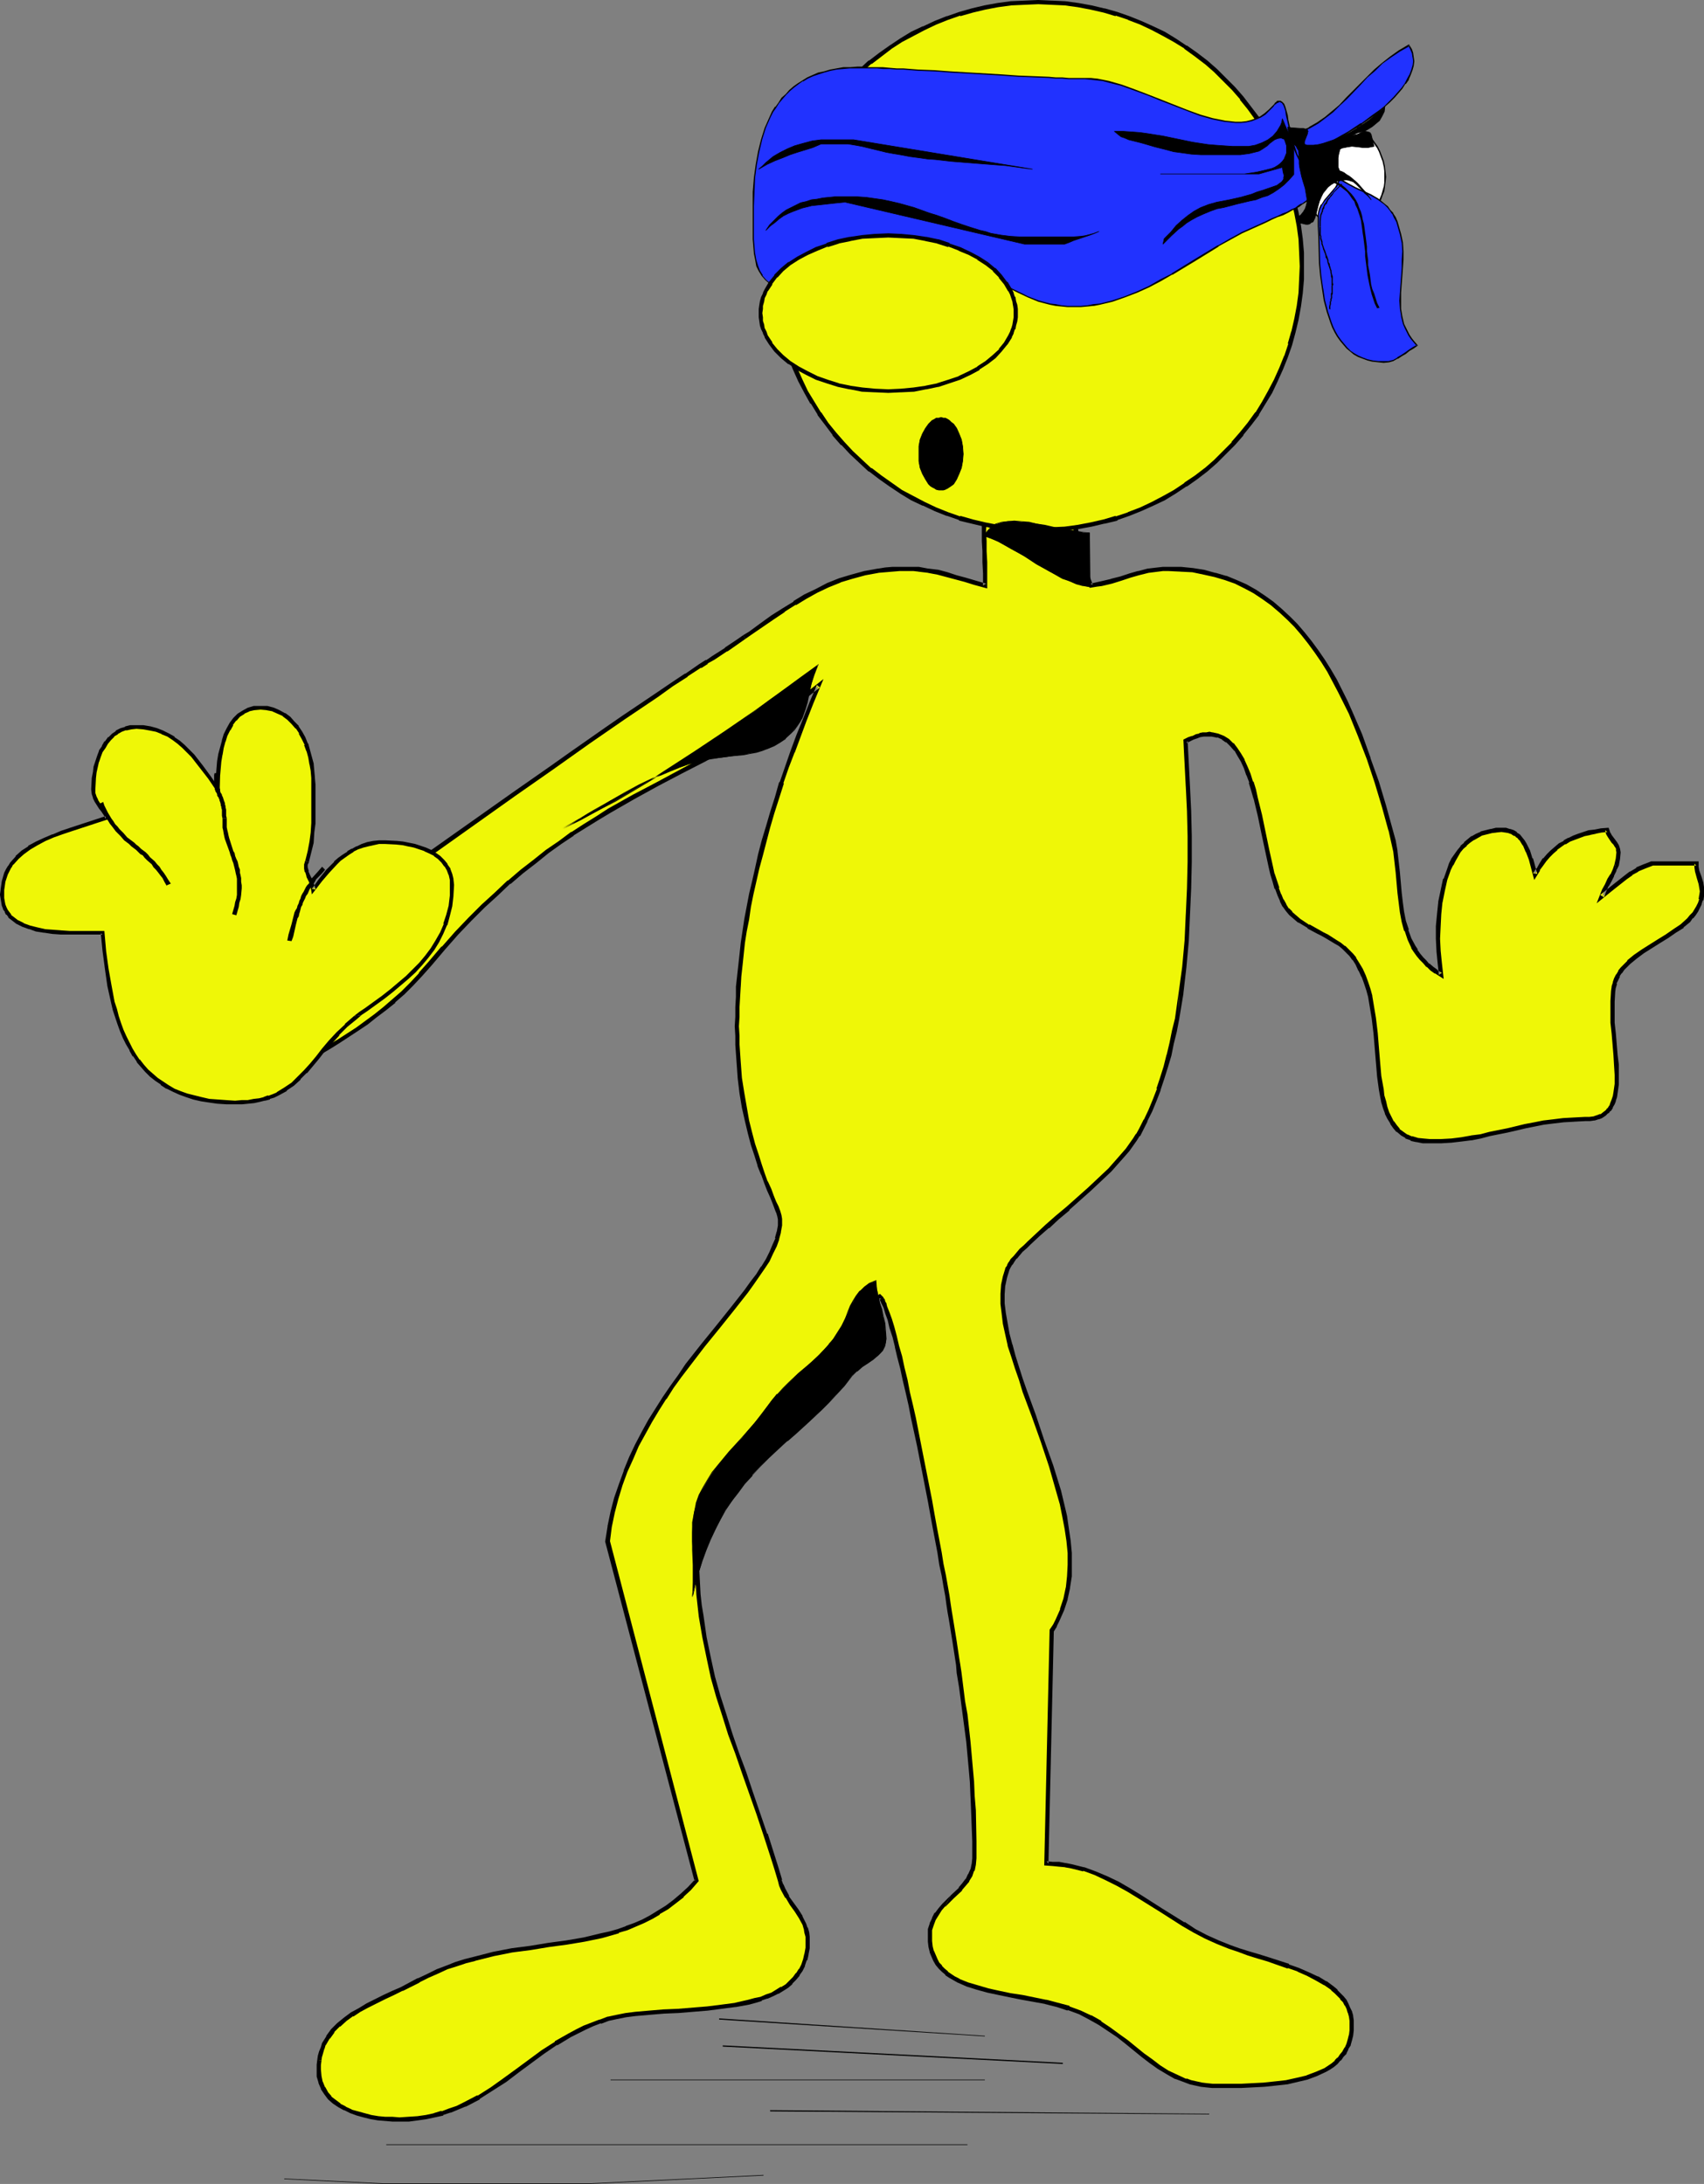 <?xml version="1.0" encoding="UTF-8" standalone="no"?>
<svg
   version="1.0"
   width="121.467mm"
   height="155.668mm"
   id="svg47"
   sodipodi:docname="Yellow Dude - Blind.wmf"
   xmlns:inkscape="http://www.inkscape.org/namespaces/inkscape"
   xmlns:sodipodi="http://sodipodi.sourceforge.net/DTD/sodipodi-0.dtd"
   xmlns="http://www.w3.org/2000/svg"
   xmlns:svg="http://www.w3.org/2000/svg">
  <rect width="100%" height="100%" fill="#808080" stroke="none"/>
  <sodipodi:namedview
     id="namedview47"
     pagecolor="#ffffff"
     bordercolor="#000000"
     borderopacity="0.25"
     inkscape:showpageshadow="2"
     inkscape:pageopacity="0.0"
     inkscape:pagecheckerboard="0"
     inkscape:deskcolor="#d1d1d1"
     inkscape:document-units="mm" />
  <defs
     id="defs1">
    <pattern
       id="WMFhbasepattern"
       patternUnits="userSpaceOnUse"
       width="6"
       height="6"
       x="0"
       y="0" />
  </defs>
  <path
     style="fill:#eff707;fill-opacity:1;fill-rule:evenodd;stroke:none"
     d="m 54.457,271.473 v 0.162 l 0.162,0.162 0.162,0.323 0.162,0.323 0.323,0.646 0.323,0.646 0.485,0.646 0.485,0.808 1.131,1.616 1.131,1.939 1.293,2.101 1.616,1.939 1.454,1.939 1.616,1.939 1.616,1.616 1.616,1.454 0.808,0.485 0.808,0.485 0.808,0.485 0.646,0.162 0.808,0.162 h 0.646 l 0.646,-0.162 0.646,-0.323 3.232,-1.939 3.07,-1.939 2.909,-1.778 2.747,-1.616 2.747,-1.616 2.747,-1.616 5.009,-3.393 2.424,-1.616 2.424,-1.778 2.424,-2.101 2.424,-1.939 2.424,-2.262 2.424,-2.424 2.424,-2.585 2.586,-2.909 3.555,-4.201 3.717,-3.878 3.393,-3.717 3.717,-3.555 3.393,-3.393 3.555,-3.07 3.393,-2.909 3.555,-2.747 3.393,-2.585 3.393,-2.424 3.232,-2.424 3.393,-2.101 3.393,-2.101 3.232,-2.101 6.464,-3.717 6.464,-3.393 6.464,-3.393 6.302,-3.393 6.141,-3.393 6.302,-3.555 6.141,-3.878 2.909,-1.939 3.07,-2.262 3.07,-2.262 3.07,-2.424 -1.939,4.525 -1.778,4.525 -1.778,4.525 -1.616,4.201 -1.454,4.201 -1.454,4.201 -1.293,4.04 -1.293,4.04 -1.131,3.878 -0.97,3.717 -0.97,3.717 -0.97,3.717 -0.808,3.393 -0.646,3.555 -0.646,3.393 -0.646,3.393 -0.646,3.07 -0.323,3.232 -0.485,3.07 -0.323,2.909 -0.323,3.07 -0.162,2.747 -0.162,2.747 v 2.747 l -0.162,2.585 v 2.585 2.585 l 0.162,2.424 0.162,4.525 0.485,4.363 0.485,4.04 0.646,3.878 0.808,3.555 0.646,3.393 0.97,3.07 0.808,2.909 0.808,2.585 0.97,2.424 0.808,2.262 0.808,1.939 0.808,1.778 0.646,1.616 0.485,1.454 0.485,1.131 0.323,1.131 0.162,0.97 v 1.616 l -0.162,1.778 -0.485,1.778 -0.646,1.939 -0.97,1.939 -0.97,1.939 -1.293,1.939 -1.293,2.101 -1.616,2.101 -1.616,2.262 -1.778,2.262 -1.778,2.262 -3.878,4.848 -4.201,5.171 -4.201,5.494 -2.101,2.747 -1.939,2.909 -2.101,3.07 -1.939,3.07 -1.939,3.07 -1.778,3.232 -1.778,3.393 -1.616,3.393 -1.454,3.555 -1.293,3.555 -1.131,3.717 -0.97,3.717 -0.808,3.878 -0.646,4.04 23.916,91.299 -1.939,2.101 -1.939,1.939 -2.101,1.616 -1.939,1.616 -2.101,1.293 -2.101,1.293 -2.262,1.131 -2.101,0.97 -2.262,0.97 -2.262,0.646 -2.262,0.646 -2.262,0.646 -4.686,0.97 -4.848,0.97 -4.686,0.646 -4.848,0.646 -5.009,0.808 -5.009,0.97 -5.009,1.131 -2.586,0.646 -2.586,0.808 -2.424,0.97 -2.586,1.131 -2.424,1.131 -2.586,1.293 -4.525,2.262 -2.424,0.97 -2.262,1.131 -4.525,2.262 -2.262,1.293 -1.939,1.131 -1.939,1.454 -1.616,1.454 -1.616,1.616 -1.293,1.616 -1.131,1.939 -0.323,0.97 -0.323,1.131 -0.323,1.131 -0.323,1.131 v 1.131 l -0.162,1.293 0.162,1.778 0.485,1.778 0.485,1.454 0.808,1.454 1.131,1.131 1.131,1.131 1.454,0.97 1.454,0.808 1.616,0.808 1.778,0.485 1.778,0.646 1.778,0.323 1.939,0.323 1.939,0.162 1.939,0.162 h 1.939 2.424 l 2.424,-0.162 2.424,-0.485 2.101,-0.323 2.101,-0.646 2.101,-0.646 2.101,-0.808 1.939,-0.808 3.717,-2.101 3.555,-2.262 3.555,-2.262 3.393,-2.585 6.787,-5.009 3.555,-2.424 3.717,-2.101 1.939,-1.131 2.101,-0.808 1.939,-0.97 2.262,-0.808 2.101,-0.646 2.424,-0.646 2.424,-0.485 2.424,-0.323 3.717,-0.323 3.878,-0.162 4.04,-0.323 7.757,-0.485 3.878,-0.485 3.717,-0.485 3.555,-0.808 1.778,-0.485 1.616,-0.485 1.454,-0.485 1.454,-0.646 1.454,-0.646 1.293,-0.808 1.293,-0.808 0.97,-0.97 1.131,-1.131 0.808,-0.97 0.808,-1.293 0.646,-1.293 0.485,-1.454 0.485,-1.454 0.162,-1.616 v -1.778 -1.293 l -0.162,-1.131 -0.323,-1.131 -0.323,-1.131 -0.97,-1.939 -1.131,-1.778 -1.293,-1.778 -1.293,-1.778 -0.97,-2.101 -0.485,-1.131 -0.485,-1.293 -0.97,-3.232 -0.97,-3.07 -1.939,-6.14 -1.939,-5.656 -1.939,-5.494 -1.939,-5.494 -1.778,-5.171 -1.778,-5.171 -1.778,-5.171 -1.454,-5.009 -1.454,-5.171 -1.293,-5.333 -1.131,-5.333 -0.808,-5.817 -0.323,-2.909 -0.323,-2.909 -0.323,-3.07 -0.162,-3.07 v -3.232 l -0.162,-3.393 0.162,-0.808 0.323,-1.131 0.323,-1.131 0.646,-1.454 0.808,-1.616 0.808,-1.778 1.131,-1.939 1.131,-1.939 1.131,-2.262 1.454,-2.262 1.454,-2.262 1.616,-2.424 1.616,-2.424 1.778,-2.585 3.717,-5.332 3.878,-5.171 3.878,-5.333 4.201,-5.171 4.04,-5.009 2.101,-2.262 1.939,-2.262 2.101,-2.101 1.939,-2.101 1.939,-1.939 1.778,-1.616 1.778,-1.616 1.778,-1.454 0.162,0.323 0.323,0.162 0.162,0.485 0.323,0.485 0.323,0.646 0.162,0.646 0.646,1.616 0.485,1.778 0.646,2.101 0.646,2.424 0.646,2.747 0.808,2.747 0.646,3.07 0.808,3.232 0.808,3.232 0.646,3.555 0.808,3.555 1.454,7.272 3.07,14.866 0.485,3.717 0.808,3.555 0.646,3.393 0.485,3.393 0.646,3.07 0.485,3.07 0.485,2.747 0.485,2.585 0.485,2.424 0.323,2.101 0.323,1.778 0.162,1.616 0.646,4.525 0.646,4.201 0.323,2.101 0.323,1.939 0.646,3.878 0.485,3.878 0.485,3.717 0.808,7.272 0.808,7.11 0.162,3.717 0.323,3.717 0.162,3.878 0.162,4.201 v 4.201 4.525 1.616 l -0.485,1.616 -0.485,1.293 -0.808,1.454 -0.97,1.131 -0.97,1.131 -2.262,2.262 -2.262,2.101 -0.97,1.131 -0.808,1.293 -0.808,1.293 -0.646,1.454 -0.323,1.454 -0.162,1.616 0.162,1.616 0.162,1.293 0.162,1.293 0.485,1.293 0.646,1.131 0.485,0.97 0.808,0.808 0.808,0.97 0.808,0.808 0.97,0.646 1.131,0.646 1.131,0.646 2.424,1.131 2.586,0.808 2.909,0.808 3.07,0.485 3.07,0.646 3.07,0.646 6.302,1.293 3.232,0.808 3.07,0.808 2.909,1.131 2.909,1.293 2.586,1.616 2.424,1.616 2.424,1.778 2.262,1.616 4.363,3.555 2.262,1.616 2.101,1.616 2.262,1.454 2.424,1.131 2.586,1.131 1.293,0.323 1.454,0.485 1.454,0.162 1.454,0.323 h 1.454 l 1.616,0.162 6.141,-0.162 6.302,-0.162 2.909,-0.323 3.07,-0.485 2.747,-0.485 2.747,-0.808 2.586,-0.808 2.262,-1.131 1.131,-0.646 0.97,-0.646 0.97,-0.808 0.808,-0.808 0.646,-0.97 0.808,-0.97 0.485,-0.97 0.485,-1.131 0.485,-1.131 0.162,-1.293 0.162,-1.293 0.162,-1.454 -0.162,-1.293 -0.162,-1.131 -0.162,-1.131 -0.485,-0.97 -0.485,-0.97 -0.485,-0.97 -0.808,-0.97 -0.646,-0.808 -0.808,-0.808 -0.97,-0.808 -2.101,-1.454 -2.101,-1.293 -2.424,-1.131 -2.586,-1.131 -2.747,-0.97 -5.494,-1.778 -2.747,-0.808 -2.586,-0.97 -2.586,-0.808 -2.424,-0.808 -3.232,-1.293 -3.07,-1.454 -3.07,-1.616 -3.07,-1.778 -5.979,-3.717 -5.817,-3.717 -2.909,-1.778 -2.909,-1.616 -3.07,-1.616 -3.07,-1.293 -3.07,-1.131 -3.232,-0.808 -1.778,-0.323 -1.616,-0.162 -1.778,-0.162 h -1.616 l 1.454,-62.859 0.808,-1.293 0.646,-1.454 1.293,-2.747 0.808,-2.909 0.646,-3.07 0.485,-3.07 0.162,-3.07 -0.162,-3.232 -0.162,-3.232 -0.485,-3.393 -0.646,-3.232 -0.808,-3.393 -0.808,-3.393 -2.101,-6.787 -2.262,-6.787 -2.424,-6.787 -2.262,-6.464 -1.131,-3.393 -1.131,-3.07 -0.97,-3.07 -0.808,-3.07 -0.646,-2.909 -0.646,-2.747 -0.485,-2.747 -0.162,-2.585 v -2.585 l 0.162,-2.424 0.323,-2.262 0.808,-2.101 0.323,-0.808 0.485,-0.808 0.485,-0.808 0.808,-0.808 0.808,-0.97 0.808,-0.808 0.97,-0.97 1.131,-1.131 2.262,-2.101 2.586,-2.262 2.747,-2.424 2.747,-2.424 5.817,-5.171 2.909,-2.585 2.586,-2.747 2.586,-2.747 2.262,-2.585 1.939,-2.747 0.808,-1.293 0.808,-1.293 1.293,-2.585 1.293,-2.747 1.131,-2.747 1.131,-2.909 0.97,-2.909 0.97,-3.07 0.808,-3.232 0.808,-3.232 0.646,-3.232 0.646,-3.393 1.131,-6.787 0.808,-6.948 0.646,-7.11 0.485,-7.11 0.323,-7.11 v -7.11 -6.948 l -0.162,-6.787 -0.162,-6.625 -0.323,-6.302 -0.162,-2.909 -0.323,-2.909 1.131,-0.646 0.97,-0.323 0.97,-0.323 0.808,-0.323 0.97,-0.162 0.808,-0.162 h 0.808 0.808 l 1.454,0.323 1.454,0.646 1.293,0.808 1.131,0.97 1.131,1.293 0.808,1.454 0.97,1.616 0.808,1.778 0.808,1.939 0.646,2.101 0.646,2.101 0.646,2.262 0.97,4.525 0.97,4.686 1.131,4.686 0.97,4.363 0.485,2.101 0.485,1.939 0.646,1.939 0.646,1.778 0.646,1.454 0.808,1.454 0.808,1.131 0.808,0.97 1.131,0.97 1.131,0.97 2.424,1.454 2.586,1.454 1.131,0.646 1.293,0.646 2.424,1.454 1.131,0.808 0.97,0.808 1.131,0.808 0.97,1.131 0.808,1.131 0.808,1.131 0.97,1.778 0.808,1.616 0.646,1.778 0.485,1.939 0.485,1.778 0.485,2.101 0.646,3.878 0.485,3.878 0.323,4.04 0.323,3.878 0.323,3.717 0.485,3.717 0.323,1.616 0.323,1.616 0.485,1.454 0.485,1.454 0.646,1.454 0.646,1.293 0.808,0.97 0.808,0.97 1.131,0.97 1.131,0.646 1.293,0.646 1.616,0.485 1.616,0.162 1.778,0.162 2.909,-0.162 2.909,-0.162 2.747,-0.323 2.586,-0.323 2.424,-0.485 2.586,-0.485 4.686,-1.131 4.848,-0.97 2.424,-0.646 2.586,-0.323 2.586,-0.485 2.747,-0.323 2.747,-0.162 h 3.07 l 1.293,-0.162 1.131,-0.162 0.97,-0.162 0.97,-0.485 0.808,-0.485 0.646,-0.485 0.646,-0.646 0.485,-0.808 0.485,-0.808 0.323,-0.97 0.162,-0.97 0.323,-0.97 0.162,-2.262 0.162,-2.585 -0.162,-2.585 -0.162,-2.747 -0.646,-5.817 -0.162,-2.909 -0.162,-2.909 v -2.747 l 0.162,-2.747 0.162,-1.131 0.323,-1.131 0.485,-1.131 0.323,-0.97 0.646,-0.97 0.646,-0.808 1.616,-1.778 1.939,-1.454 1.939,-1.454 4.363,-2.747 2.101,-1.293 2.101,-1.454 1.939,-1.293 1.778,-1.616 0.808,-0.808 0.646,-0.808 0.646,-0.97 0.485,-0.97 0.485,-0.97 0.323,-0.97 0.162,-1.131 v -1.131 -1.131 l -0.162,-0.97 -0.485,-1.616 -0.485,-1.778 -0.162,-0.97 -0.162,-1.131 h -11.958 l -2.101,0.808 -1.778,0.97 -1.778,0.97 -1.454,1.131 -3.07,2.424 -1.616,1.293 -1.616,1.454 0.646,-1.616 0.646,-1.454 0.646,-1.454 0.808,-1.293 0.646,-1.454 0.485,-1.454 0.485,-1.454 0.162,-1.778 -0.162,-0.97 -0.323,-0.646 -0.485,-0.808 -0.485,-0.646 -0.97,-1.293 -0.485,-0.808 -0.162,-0.808 -1.616,0.162 -1.616,0.162 -1.616,0.323 -1.454,0.485 -1.293,0.323 -1.454,0.646 -1.293,0.485 -1.131,0.808 -1.293,0.646 -1.131,0.97 -0.97,0.808 -1.131,1.131 -0.97,1.131 -0.808,1.131 -0.97,1.293 -0.808,1.454 -1.131,-4.201 -0.646,-2.101 -0.97,-1.778 -0.485,-0.808 -0.646,-0.808 -0.646,-0.646 -0.646,-0.485 -0.808,-0.485 -0.97,-0.485 -0.808,-0.162 h -1.131 -1.616 l -1.293,0.162 -1.293,0.323 -1.293,0.485 -1.131,0.485 -1.293,0.646 -0.97,0.808 -0.97,0.808 -0.97,0.97 -0.808,0.97 -0.646,1.131 -0.808,1.131 -0.485,1.293 -0.646,1.293 -0.97,2.747 -0.808,2.909 -0.485,3.232 -0.485,3.232 -0.162,3.232 v 3.393 3.232 l 0.323,3.232 0.323,3.232 -1.293,-0.808 -0.97,-0.808 -1.131,-0.97 -0.97,-0.808 -0.808,-0.97 -0.808,-0.97 -0.808,-1.131 -0.646,-0.97 -0.97,-2.101 -0.808,-2.424 -0.646,-2.424 -0.485,-2.424 -0.323,-2.585 -0.323,-2.747 -0.485,-5.494 -0.808,-5.656 -0.485,-2.747 -0.646,-2.909 -1.778,-6.464 -2.101,-6.464 -2.101,-6.302 -2.424,-6.302 -2.424,-5.979 -1.454,-3.07 -1.454,-2.909 -1.293,-2.747 -1.616,-2.747 -1.616,-2.585 -1.778,-2.585 -1.778,-2.424 -1.939,-2.262 -1.778,-2.262 -2.101,-2.101 -2.101,-1.939 -2.262,-1.939 -2.262,-1.616 -2.424,-1.616 -2.586,-1.293 -2.586,-1.293 -2.747,-0.97 -2.747,-0.97 -3.07,-0.646 -3.07,-0.485 -3.07,-0.323 -3.393,-0.162 -1.454,0.162 h -1.454 l -2.586,0.485 -2.586,0.485 -2.262,0.808 -2.424,0.646 -2.586,0.808 -2.586,0.646 -1.454,0.323 -1.454,0.162 -1.131,-3.07 -0.97,-2.909 -0.808,-2.909 -0.646,-2.747 -0.485,-2.909 -0.323,-2.909 -0.162,-3.07 v -3.393 l -1.778,0.162 -1.616,0.162 h -3.07 -2.747 -2.747 l -2.747,-0.162 h -2.909 l -2.909,-0.162 h -1.778 -1.616 l -0.162,1.616 -0.162,1.778 v 3.07 2.747 2.747 l 0.162,2.747 v 2.909 3.07 l 0.162,1.616 v 1.616 l -2.909,-0.646 -2.586,-0.808 -2.424,-0.808 -2.424,-0.646 -2.424,-0.646 -2.586,-0.485 -2.586,-0.323 h -1.454 l -1.616,-0.162 -2.101,0.162 h -1.939 l -1.939,0.162 -1.939,0.162 -3.555,0.646 -3.555,0.97 -3.232,1.131 -3.07,1.131 -3.07,1.616 -3.07,1.616 -2.909,1.778 -2.909,1.778 -3.07,1.939 -2.909,2.101 -3.07,2.101 -1.616,1.131 -1.616,1.131 -3.232,2.262 -3.555,2.262 -1.616,1.131 -1.778,0.97 -3.717,2.424 -4.04,2.747 -4.04,2.747 -4.363,2.909 -4.525,3.07 -4.686,3.232 -4.848,3.393 -4.848,3.393 -5.009,3.555 -10.18,7.11 -20.684,14.705 -10.18,7.11 -4.848,3.555 -4.848,3.393 -4.848,3.232 -4.525,3.232 -4.525,3.07 -4.201,2.909 -4.04,2.747 -3.878,2.747 -3.555,2.262 -1.778,1.131 -1.616,1.131 -1.616,0.97 -1.454,0.97 -1.454,0.97 -1.293,0.808 -1.293,0.808 -1.293,0.646 -1.131,0.646 z"
     id="path1" />
  <path
     style="fill:#000000;fill-opacity:1;fill-rule:evenodd;stroke:none"
     d="m 53.488,271.473 0.646,0.485 -0.162,-0.323 v 0.485 l 0.323,0.323 v 0 l 0.162,0.323 0.323,0.485 0.323,0.646 0.485,0.808 0.485,0.646 v 0 l 1.131,1.778 1.131,1.939 1.454,2.101 v 0 l 1.454,1.939 1.454,2.101 v 0 l 1.616,1.778 h 0.162 l 1.616,1.778 v 0 l 1.616,1.293 0.808,0.646 v 0 l 0.808,0.485 0.808,0.485 0.808,0.323 v 0 h 0.808 0.97 l 0.808,-0.162 0.646,-0.323 v 0 l 3.232,-1.939 3.07,-1.939 2.747,-1.616 2.909,-1.778 2.747,-1.616 2.586,-1.616 v 0 l 5.171,-3.393 v 0 l 2.424,-1.616 2.424,-1.939 2.586,-1.939 2.424,-1.939 v -0.162 l 2.424,-2.101 2.424,-2.424 2.424,-2.585 v 0 l 2.586,-2.909 3.555,-4.201 v 0 l 3.555,-4.04 3.555,-3.717 3.555,-3.555 3.555,-3.232 3.393,-3.232 v 0.162 l 3.393,-2.909 3.555,-2.747 3.393,-2.747 3.393,-2.424 3.393,-2.262 h -0.162 l 3.393,-2.101 3.393,-2.101 v 0 l 3.232,-1.939 6.464,-3.717 6.464,-3.555 6.464,-3.393 6.302,-3.232 6.141,-3.555 6.302,-3.393 v -0.162 l 6.141,-3.878 v 0 l 3.07,-1.939 3.07,-2.262 2.909,-2.262 3.07,-2.424 -0.808,-0.646 -1.939,4.525 -1.778,4.525 -1.778,4.363 -1.616,4.363 v 0 l -1.454,4.201 -1.454,4.201 h -0.162 l -1.131,4.04 -1.293,4.04 -1.131,3.878 -1.131,3.717 -0.97,3.717 v 0 l -0.808,3.717 -0.808,3.555 -0.808,3.393 -0.646,3.393 -0.646,3.393 -0.485,3.232 v 0 l -0.485,3.232 -0.323,3.07 -0.323,2.909 -0.323,2.909 -0.323,2.909 v 0 2.747 l -0.162,2.747 v 2.585 l -0.162,2.585 0.162,2.585 v 2.424 0 l 0.323,4.525 0.323,4.525 0.485,4.04 v 0 l 0.646,3.878 0.808,3.555 0.808,3.393 v 0 l 0.808,3.07 0.97,2.909 0.808,2.585 v 0.162 l 0.97,2.424 v -0.162 l 0.808,2.262 v 0 l 0.808,2.101 0.808,1.778 0.646,1.616 0.485,1.293 0.485,1.293 v -0.162 l 0.323,1.131 v 0 l 0.162,0.808 v 0 1.616 0 l -0.323,1.778 v -0.162 l -0.485,1.778 h 0.162 l -0.808,1.778 -0.808,1.939 v 0 l -0.97,1.939 -1.293,2.101 v -0.162 l -1.293,2.101 -1.616,2.101 -1.616,2.262 -1.778,2.262 -1.778,2.262 -3.878,4.848 -4.201,5.171 -4.201,5.332 -1.939,2.909 -2.101,2.909 -2.101,3.07 v 0 l -1.939,3.07 v 0 l -1.939,3.07 -1.778,3.232 -1.778,3.393 v 0 l -1.616,3.393 -1.454,3.555 v 0.162 l -1.293,3.555 -1.293,3.717 v 0 l -0.97,3.717 v 0 l -0.808,3.878 v 0.162 l -0.646,4.04 24.078,91.461 0.162,-0.485 -1.939,2.101 -1.939,1.778 v 0 l -2.101,1.778 v 0 l -1.939,1.454 v 0 l -2.101,1.293 v 0 l -2.101,1.293 -2.101,1.131 v 0 l -2.262,0.97 -2.262,0.808 h 0.162 l -2.262,0.808 v 0 l -2.262,0.646 v 0 l -2.262,0.485 -4.686,1.131 -4.686,0.808 v 0 l -4.848,0.646 -4.848,0.808 -5.009,0.646 v 0 l -5.009,0.97 -5.009,1.293 v 0 l -2.586,0.646 -2.586,0.808 v 0 l -2.424,0.97 v 0 l -2.586,0.97 -2.586,1.293 -2.424,1.131 h -0.162 l -4.525,2.424 v 0 l -2.262,0.97 -2.424,1.131 -4.525,2.262 v 0 l -2.101,1.293 -2.101,1.131 v 0 l -1.939,1.454 v 0 l -1.778,1.454 v 0 l -1.616,1.616 v 0 l -1.293,1.778 v 0.162 l -1.131,1.778 v 0 l -0.323,1.131 v 0 l -0.485,1.131 v 0 l -0.323,1.131 v 0 l -0.162,1.131 1.131,0.162 v 0 l 0.162,-1.131 v 0.162 l 0.323,-1.131 v 0 l 0.323,-1.131 v 0.162 l 0.323,-1.131 v 0.162 l 1.131,-1.939 v 0.162 l 1.293,-1.778 h -0.162 l 1.616,-1.616 v 0.162 l 1.778,-1.616 v 0 l 1.778,-1.293 v 0.162 l 1.939,-1.293 2.101,-1.131 v 0 l 4.525,-2.262 2.424,-1.131 2.262,-1.131 h 0.162 l 4.525,-2.262 h -0.162 l 2.586,-1.293 2.586,-1.131 2.424,-1.131 v 0 l 2.586,-0.808 v 0 l 2.424,-0.808 2.586,-0.646 h -0.162 l 5.171,-1.293 4.848,-0.97 v 0 l 5.009,-0.646 4.848,-0.808 4.848,-0.646 v 0 l 4.848,-0.808 4.686,-0.97 2.262,-0.646 v 0 l 2.262,-0.646 v -0.162 l 2.262,-0.646 v 0 l 2.262,-0.97 2.262,-0.97 v 0 l 2.262,-1.131 1.939,-1.131 v -0.162 l 2.262,-1.293 v 0 l 2.101,-1.616 v 0 l 2.101,-1.616 v -0.162 l 1.939,-1.778 2.101,-2.424 -23.916,-91.622 v 0.162 l 0.485,-3.878 v 0 l 0.808,-3.878 v 0 l 0.97,-3.717 v 0 l 1.131,-3.717 1.293,-3.555 v 0 l 1.616,-3.555 1.454,-3.393 v 0 l 1.778,-3.232 1.778,-3.232 1.939,-3.232 v 0 l 1.939,-3.07 v 0.162 l 1.939,-3.07 2.101,-2.909 2.101,-2.747 4.201,-5.494 4.201,-5.171 3.878,-4.848 1.778,-2.262 1.778,-2.262 1.616,-2.262 1.454,-2.101 1.454,-2.101 v 0 l 1.293,-1.939 0.97,-2.101 v 0 l 0.97,-1.939 0.646,-1.778 v -0.162 l 0.485,-1.778 v -0.162 l 0.323,-1.778 v 0 -1.778 l -0.162,-0.97 v 0 l -0.323,-1.131 v 0 l -0.485,-1.293 -0.646,-1.293 -0.646,-1.616 -0.646,-1.778 -0.97,-2.101 v 0.162 l -0.808,-2.262 v 0 l -0.808,-2.424 v 0 l -0.808,-2.585 -0.97,-2.909 -0.808,-3.07 v 0 l -0.808,-3.232 -0.646,-3.717 -0.646,-3.717 v 0 l -0.646,-4.04 -0.323,-4.363 -0.323,-4.686 v 0.162 -2.424 l -0.162,-2.585 0.162,-2.585 v -2.585 l 0.162,-2.747 0.162,-2.747 v 0.162 l 0.162,-2.909 0.323,-2.909 0.323,-3.07 0.323,-3.07 0.485,-3.07 v 0 l 0.646,-3.232 0.485,-3.393 0.646,-3.232 0.808,-3.555 0.808,-3.555 0.97,-3.555 v 0 l 0.97,-3.717 0.97,-3.717 1.131,-3.878 1.293,-4.04 1.293,-4.04 h -0.162 l 1.454,-4.201 1.616,-4.201 v 0.162 l 1.616,-4.363 1.616,-4.363 1.778,-4.525 2.747,-6.625 -4.686,3.717 -3.07,2.262 -3.07,2.262 -2.909,1.939 v 0 l -6.141,3.878 v 0 l -6.141,3.555 -6.302,3.393 -6.302,3.393 -6.302,3.393 -6.464,3.393 -6.625,3.717 -3.232,2.101 v 0 l -3.393,2.101 -3.232,2.101 h -0.162 l -3.232,2.424 -3.555,2.424 -3.232,2.585 -3.555,2.747 -3.393,2.909 h -0.162 l -3.393,3.232 -3.555,3.232 -3.555,3.555 -3.555,3.717 -3.555,4.04 h -0.162 l -3.555,4.201 -2.586,2.909 h 0.162 l -2.424,2.585 -2.424,2.424 -2.424,2.101 v 0 l -2.424,2.101 -2.424,1.939 -2.424,1.778 -2.424,1.778 v 0 l -5.009,3.232 v 0 l -2.747,1.616 -2.747,1.616 -2.747,1.616 -2.909,1.778 -3.07,1.778 -3.07,2.101 v 0 l -0.646,0.162 h 0.162 l -0.808,0.162 h 0.162 -0.646 0.162 l -0.808,-0.162 v 0 l -0.646,-0.162 v 0 l -0.646,-0.323 -0.808,-0.485 v 0 l -0.808,-0.485 -1.616,-1.454 0.162,0.162 -1.616,-1.778 v 0 l -1.616,-1.778 v 0 l -1.454,-1.939 -1.616,-1.939 v 0 l -1.293,-2.101 -1.293,-1.778 -0.97,-1.778 v 0 l -0.485,-0.808 -0.323,-0.646 -0.485,-0.646 -0.162,-0.485 -0.323,-0.485 v 0 l -0.323,-0.323 0.162,0.162 -0.162,-0.323 -0.162,-0.162 v 0.97 z"
     id="path2" />
  <path
     style="fill:#000000;fill-opacity:1;fill-rule:evenodd;stroke:none"
     d="m 85.483,554.904 v 0 l -0.162,1.293 v 0 1.293 0.162 1.778 0 l 0.485,1.616 v 0.162 l 0.646,1.454 v 0.162 l 0.97,1.454 0.97,1.293 v 0 l 1.293,1.131 v 0 l 1.454,0.97 v 0 l 1.454,0.808 h 0.162 l 1.616,0.808 v 0 l 1.778,0.646 v 0 l 1.778,0.485 v 0 l 1.939,0.485 1.939,0.323 v 0 l 1.939,0.162 1.939,0.162 v 0 h 1.939 2.424 0.162 l 2.424,-0.323 2.262,-0.323 v 0 l 2.262,-0.485 v 0 l 2.262,-0.485 v -0.162 l 1.939,-0.646 h 0.162 l 1.939,-0.808 1.939,-0.808 h 0.162 l 3.717,-1.939 v -0.162 l 3.555,-2.262 v 0 l 3.555,-2.262 3.393,-2.585 6.787,-5.009 3.555,-2.424 v 0.162 l 3.717,-2.262 1.939,-0.97 v 0 l 1.939,-0.97 2.101,-0.97 2.101,-0.808 v 0.162 l 2.101,-0.808 v 0 l 2.262,-0.485 2.424,-0.485 v 0 l 2.586,-0.323 3.717,-0.323 3.878,-0.323 3.878,-0.162 7.918,-0.646 3.717,-0.485 3.717,-0.485 h 0.162 l 3.555,-0.646 v 0 l 1.778,-0.485 1.616,-0.485 v -0.162 l 1.454,-0.485 h 0.162 l 1.454,-0.646 1.293,-0.646 h 0.162 l 1.293,-0.808 v 0 l 1.293,-0.808 1.131,-0.97 v -0.162 l 0.97,-0.97 v 0 l 0.97,-1.131 v -0.162 l 0.808,-1.131 v 0 l 0.646,-1.293 v -0.162 l 0.485,-1.454 h 0.162 l 0.323,-1.454 v -0.162 l 0.323,-1.616 v 0 -1.778 -1.293 0 l -0.162,-1.293 v 0 l -0.323,-1.131 -0.162,-0.162 -0.323,-0.97 -0.97,-1.939 v -0.162 l -1.131,-1.778 v 0 l -1.293,-1.778 v 0 l -1.293,-1.778 h 0.162 l -1.131,-2.101 v 0 l -0.485,-1.131 v 0.162 l -0.485,-1.293 h 0.162 l -0.97,-3.232 -0.97,-3.07 -1.939,-6.14 h -0.162 l -1.939,-5.656 -1.939,-5.656 -1.778,-5.333 -1.939,-5.171 -1.778,-5.171 -1.616,-5.171 v 0 l -1.616,-5.009 -1.454,-5.171 v 0 l -1.131,-5.171 -1.131,-5.494 -0.808,-5.656 v 0 l -0.485,-2.909 -0.323,-2.909 -0.162,-3.07 -0.162,-3.232 v 0.162 l -0.162,-6.625 v 0.162 l 0.162,-0.97 v 0.162 l 0.162,-1.131 v 0.162 l 0.485,-1.293 0.485,-1.454 0.808,-1.616 0.808,-1.616 v 0 l 1.131,-1.939 1.131,-1.939 1.131,-2.262 1.454,-2.262 v 0 l 1.454,-2.262 1.616,-2.424 1.616,-2.585 v 0.162 l 1.778,-2.585 3.555,-5.333 3.878,-5.171 4.04,-5.332 4.201,-5.171 4.04,-4.848 2.101,-2.424 h -0.162 l 2.101,-2.101 1.939,-2.262 1.939,-1.939 1.939,-1.939 1.939,-1.778 v 0.162 l 1.778,-1.616 h -0.162 l 1.778,-1.454 h -0.808 l 0.323,0.162 v 0 l 0.162,0.162 v 0 l 0.162,0.485 v -0.162 l 0.162,0.485 0.323,0.646 v 0 l 0.323,0.646 0.485,1.616 v 0 l 0.646,1.778 0.485,2.101 0.808,2.424 v 0 l 0.646,2.585 v 0.162 l 0.646,2.747 v 0 l 0.808,3.07 0.646,3.07 0.808,3.393 0.808,3.555 0.646,3.393 1.616,7.433 2.909,14.866 0.646,3.555 0.646,3.555 0.646,3.393 0.646,3.393 0.485,3.232 0.646,2.909 0.485,2.909 0.485,2.585 0.323,2.424 0.323,2.101 0.323,1.778 0.97,5.979 v 0 l 0.646,4.201 0.323,2.101 0.162,2.101 0.646,3.878 0.485,3.717 0.485,3.717 0.97,7.272 0.646,7.11 0.323,3.717 0.162,3.878 v -0.162 l 0.162,3.878 0.323,8.403 v 4.525 0 l -0.162,1.616 v -0.162 l -0.323,1.616 v -0.162 l -0.646,1.454 v -0.162 l -0.646,1.454 v -0.162 l -0.97,1.293 -0.97,1.131 h 0.162 l -2.262,2.101 -1.454,2.909 v 0.162 l 2.262,-2.262 2.262,-2.101 v -0.162 l 0.97,-1.131 0.97,-1.131 v -0.162 l 0.808,-1.293 v 0 l 0.485,-1.454 h 0.162 l 0.323,-1.616 0.162,-1.778 v 0 -4.525 l -0.162,-8.403 -0.323,-3.878 v 0 l -0.162,-3.878 -0.323,-3.555 -0.646,-7.272 -0.808,-7.272 -0.646,-3.555 -0.485,-3.878 -0.485,-3.878 -0.323,-2.101 -0.323,-1.939 -0.646,-4.363 v 0 l -0.97,-5.979 -0.323,-1.939 -0.323,-2.101 -0.323,-2.262 -0.485,-2.747 -0.485,-2.747 -0.646,-3.07 -0.485,-3.07 -0.646,-3.393 -0.646,-3.393 -0.646,-3.555 -0.646,-3.717 -2.909,-14.705 -1.454,-7.433 -0.808,-3.555 -0.808,-3.393 -0.646,-3.393 -0.808,-3.232 -0.646,-3.07 v 0 l -0.808,-2.747 v 0 l -0.646,-2.747 v 0 l -0.646,-2.424 -0.646,-2.101 -0.646,-1.778 v 0 l -0.646,-1.616 -0.162,-0.646 v -0.162 l -0.323,-0.485 -0.162,-0.646 v 0 l -0.323,-0.323 v -0.162 l -0.323,-0.323 v 0 l -0.646,-0.646 -2.101,1.778 v 0 l -1.778,1.616 v 0 l -1.939,1.778 -1.939,1.939 -1.939,1.939 -1.939,2.262 -2.101,2.101 v 0.162 l -2.101,2.262 -4.04,5.009 -4.201,5.171 -3.878,5.171 -3.878,5.333 -3.717,5.332 -1.778,2.424 v 0.162 l -1.616,2.424 -1.616,2.424 -1.454,2.424 v 0 l -1.454,2.262 -1.293,2.101 -1.131,1.939 -0.97,1.939 v 0.162 l -0.97,1.616 -0.646,1.616 -0.646,1.454 -0.485,1.293 v 0.162 l -0.162,0.97 v 0.162 l -0.162,0.808 v 0 l 0.162,6.625 v 0 l 0.162,3.232 0.162,3.07 0.323,2.909 0.323,2.909 v 0 l 0.97,5.656 1.131,5.494 1.131,5.333 v 0 l 1.454,5.171 1.616,5.009 v 0 l 1.616,5.171 1.939,5.171 1.778,5.171 1.939,5.494 1.939,5.494 1.939,5.817 v 0 l 1.939,5.979 0.97,3.07 0.97,3.232 v 0 l 0.323,1.293 v 0 l 0.485,1.131 v 0 l 1.131,2.101 h 0.162 l 1.131,1.939 v 0 l 1.293,1.778 v 0 l 1.131,1.778 v 0 l 0.97,1.778 0.323,1.131 v -0.162 l 0.162,1.131 v 0 l 0.323,1.131 v 0 1.293 1.778 -0.162 l -0.323,1.778 v -0.162 l -0.323,1.454 v 0 l -0.485,1.454 v 0 l -0.646,1.293 v -0.162 l -0.808,1.293 v -0.162 l -0.808,1.131 v 0 l -0.97,0.97 v 0 l -0.97,0.97 -1.293,0.808 v -0.162 l -1.293,0.808 v 0 l -1.293,0.808 -1.454,0.485 v 0 l -1.454,0.646 v 0 l -1.616,0.323 -1.778,0.485 v 0 l -3.555,0.808 h 0.162 l -3.717,0.485 -3.878,0.485 -7.918,0.646 -3.878,0.162 -3.878,0.323 -3.717,0.323 -2.586,0.323 v 0 l -2.424,0.485 -2.262,0.485 h -0.162 l -2.101,0.808 h -0.162 l -2.101,0.808 -2.101,0.808 -1.939,0.97 v 0 l -2.101,1.131 -3.717,2.101 v 0.162 l -3.555,2.262 -6.787,5.009 -3.555,2.585 -3.393,2.424 v 0 l -3.555,2.262 v -0.162 l -3.717,1.939 v 0 l -1.939,0.97 -1.939,0.646 v 0 l -2.101,0.808 v -0.162 l -2.101,0.646 h 0.162 l -2.262,0.485 v 0 l -2.262,0.323 -2.424,0.162 v 0 l -2.424,0.162 -1.939,-0.162 v 0 h -1.939 l -1.778,-0.162 v 0 l -1.939,-0.323 -1.778,-0.485 v 0 l -1.778,-0.485 v 0 l -1.778,-0.485 h 0.162 l -1.778,-0.808 h 0.162 l -1.616,-0.808 h 0.162 l -1.293,-0.97 v 0 l -1.293,-0.97 h 0.162 l -1.131,-1.293 0.162,0.162 -0.808,-1.454 v 0.162 l -0.646,-1.616 v 0.162 l -0.323,-1.616 v 0 l -0.162,-1.778 v 0 -1.293 0.162 l 0.162,-1.293 z"
     id="path3" />
  <path
     style="fill:#000000;fill-opacity:1;fill-rule:evenodd;stroke:none"
     d="m 256.127,510.628 -2.262,2.262 v 0 l -0.97,1.131 -0.97,1.293 h -0.162 l -0.646,1.293 v 0.162 l -0.646,1.293 v 0.162 l -0.485,1.454 v 1.778 0 1.616 0 l 0.162,1.454 v 0 l 0.323,1.293 v 0.162 l 0.485,1.131 0.485,1.131 v 0 l 0.646,1.131 v 0 l 0.808,0.97 v 0 l 0.808,0.808 0.97,0.808 v 0.162 l 0.97,0.646 v 0 l 1.131,0.646 1.131,0.646 v 0 l 2.586,1.131 v 0 l 2.586,0.808 2.909,0.808 v 0 l 3.07,0.646 3.07,0.646 3.232,0.646 6.302,1.131 h -0.162 l 3.232,0.808 2.909,0.97 v -0.162 l 3.07,1.131 2.747,1.454 v 0 l 2.586,1.454 v 0 l 2.424,1.616 v 0 l 2.424,1.616 2.262,1.778 4.363,3.555 2.101,1.616 2.262,1.616 v 0 l 2.424,1.454 v 0 l 2.262,1.293 h 0.162 l 2.586,0.97 v 0 l 1.293,0.485 v 0 l 1.454,0.323 1.454,0.323 1.454,0.162 v 0 l 1.616,0.162 v 0 h 1.616 6.141 l 6.302,-0.323 v 0 l 3.07,-0.323 2.909,-0.323 h 0.162 l 2.747,-0.646 2.747,-0.646 v 0 l 2.586,-0.97 v 0 l 2.424,-1.131 v 0 l 1.131,-0.646 v 0 l 0.97,-0.646 0.97,-0.808 v 0 l 0.808,-0.97 h 0.162 l 0.646,-0.97 0.808,-0.808 v -0.162 l 0.485,-0.97 v -0.162 l 0.646,-0.97 v -0.162 l 0.323,-1.131 v 0 l 0.323,-1.293 v 0 l 0.162,-1.454 v 0 -1.454 -1.293 0 l -0.162,-1.131 v -0.162 l -0.323,-1.131 v 0 l -0.485,-0.97 -0.485,-1.131 v 0 l -0.485,-0.97 v 0 l -0.808,-0.97 v 0 l -0.808,-0.808 -0.808,-0.808 v -0.162 l -0.97,-0.808 v 0 l -1.939,-1.454 h -0.162 l -2.101,-1.293 h -0.162 l -2.424,-1.131 -2.586,-1.131 v 0 l -2.747,-0.97 v -0.162 l -5.494,-1.778 -2.586,-0.808 -2.747,-0.808 v 0 l -2.586,-0.808 -2.262,-0.808 v 0 l -3.232,-1.293 -3.232,-1.454 v 0 l -3.07,-1.616 -2.909,-1.939 v 0.162 l -5.979,-3.717 -5.817,-3.717 v 0 l -2.909,-1.778 -3.07,-1.778 v 0 l -3.07,-1.454 -3.07,-1.293 v 0 l -3.07,-1.131 h -0.162 l -3.232,-0.808 -1.616,-0.323 h -0.162 l -1.616,-0.323 h -1.616 -0.162 l -1.616,-0.162 0.485,0.646 1.454,-62.859 v 0.323 l 0.808,-1.293 v -0.162 l 0.646,-1.293 1.293,-2.909 v 0 l 0.97,-2.909 v -0.162 l 0.646,-2.909 v -0.162 l 0.485,-3.07 v 0 -3.07 -3.232 0 l -0.323,-3.393 -0.485,-3.232 v 0 l -0.485,-3.393 -0.808,-3.393 v 0 l -0.808,-3.393 -2.101,-6.787 v 0 l -2.424,-6.787 -2.262,-6.787 -2.424,-6.625 -1.131,-3.232 -0.97,-3.07 v 0 l -0.97,-3.07 -0.808,-3.07 v 0.162 l -0.808,-3.07 -0.485,-2.747 -0.485,-2.747 v 0 l -0.323,-2.585 v 0.162 -2.585 0 l 0.162,-2.424 v 0.162 l 0.485,-2.262 v 0 l 0.646,-2.101 v 0 l 0.323,-0.646 v 0 l 0.485,-0.808 v 0.162 l 0.485,-0.808 0.646,-0.97 v 0.162 l 0.808,-0.97 v 0 l 0.808,-0.97 1.131,-0.97 0.97,-0.97 2.424,-2.262 2.586,-2.262 v 0.162 l 2.586,-2.424 2.909,-2.424 v -0.162 l 5.817,-5.171 2.747,-2.585 2.747,-2.585 2.424,-2.747 0.162,-0.162 2.262,-2.585 1.939,-2.747 0.808,-1.293 h 0.162 l 0.646,-1.293 1.293,-2.585 v -0.162 l 1.293,-2.585 1.131,-2.747 1.131,-2.909 v -0.162 l 0.97,-2.909 0.97,-3.07 0.97,-3.232 v 0 l 0.646,-3.232 0.808,-3.232 0.646,-3.393 -0.162,-7.11 -0.97,6.948 -0.808,3.232 -0.646,3.232 -0.808,3.393 v -0.162 l -0.808,3.232 -0.97,3.07 -0.97,2.909 h 0.162 l -1.131,2.909 -1.131,2.747 -1.293,2.747 v -0.162 l -1.293,2.585 -0.808,1.454 v -0.162 l -0.808,1.293 -1.939,2.747 -2.262,2.585 v 0 l -2.424,2.747 -2.747,2.585 -2.747,2.585 -5.817,5.171 v 0 l -2.909,2.424 -2.747,2.424 v 0 l -2.424,2.262 -2.424,2.262 -0.97,0.97 -1.131,0.97 -0.808,0.97 v 0 l -0.808,0.97 v 0 l -0.808,0.808 -0.485,0.808 -0.162,0.162 -0.323,0.646 v 0.162 l -0.485,0.646 v 0.162 l -0.646,2.101 v 0 l -0.485,2.262 v 0.162 l -0.162,2.262 v 0.162 2.585 0 l 0.323,2.585 v 0 l 0.323,2.747 0.646,2.909 0.646,2.909 v 0.162 l 0.97,2.909 0.97,3.07 v 0 l 1.131,3.232 0.97,3.232 2.424,6.464 2.424,6.787 2.262,6.787 v 0 l 1.939,6.787 0.97,3.393 v 0 l 0.646,3.232 0.646,3.393 v 0 l 0.485,3.232 0.323,3.232 v 0 3.232 l -0.162,3.07 v 0 l -0.323,3.07 v -0.162 l -0.646,3.07 v 0 l -0.97,2.909 0.162,-0.162 -1.293,2.909 -0.646,1.293 v 0 l -0.97,1.454 -1.454,63.505 2.262,0.162 v 0 l 1.616,0.162 1.778,0.162 h -0.162 l 1.778,0.323 3.232,0.808 v -0.162 l 3.07,1.131 v 0 l 3.07,1.454 2.909,1.454 v 0 l 2.909,1.616 2.909,1.778 v 0 l 5.979,3.717 5.817,3.717 v 0 l 3.07,1.778 3.07,1.616 v 0 l 3.232,1.454 3.232,1.293 v 0 l 2.424,0.808 2.586,0.97 v 0 l 2.586,0.808 2.747,0.808 5.494,1.939 v -0.162 l 2.747,0.97 h -0.162 l 2.586,1.131 2.424,1.293 v 0 l 2.262,1.293 -0.162,-0.162 2.101,1.454 h -0.162 l 0.97,0.808 v 0 l 0.808,0.808 0.808,0.808 h -0.162 l 0.808,0.808 v 0 l 0.485,0.97 v -0.162 l 0.485,0.97 0.323,1.131 v -0.162 l 0.323,1.131 v 0 l 0.162,1.131 v -0.162 1.293 1.454 0 l -0.162,1.293 v -0.162 l -0.323,1.293 v 0 l -0.323,1.131 v 0 l -0.485,1.131 v -0.162 l -0.646,1.131 0.162,-0.162 -0.808,0.97 -0.646,0.97 v -0.162 l -0.808,0.808 h 0.162 l -0.97,0.808 -0.97,0.646 v 0 l -0.97,0.646 v 0 l -2.262,0.97 v 0 l -2.586,0.97 h 0.162 l -2.747,0.646 -2.909,0.646 v 0 l -2.909,0.323 -3.07,0.323 h 0.162 l -6.302,0.323 h -6.141 -1.616 0.162 l -1.616,-0.162 v 0 l -1.293,-0.162 -1.454,-0.323 -1.454,-0.323 v 0 l -1.293,-0.485 v 0.162 l -2.424,-1.131 v 0 l -2.424,-1.131 v 0 l -2.262,-1.454 v 0 l -2.101,-1.616 -2.262,-1.616 -4.363,-3.555 -2.262,-1.616 -2.424,-1.778 v 0 l -2.424,-1.616 v -0.162 l -2.586,-1.454 h -0.162 l -2.747,-1.293 -3.07,-1.131 v -0.162 l -3.07,-0.808 -3.07,-0.808 h -0.162 l -6.302,-1.293 -3.232,-0.485 -3.07,-0.646 -2.909,-0.646 v 0 l -2.747,-0.808 -2.747,-0.808 v 0 l -2.424,-0.97 h 0.162 l -1.293,-0.646 -0.97,-0.646 v 0 l -0.97,-0.646 h 0.162 l -0.97,-0.808 -0.808,-0.808 h 0.162 l -0.808,-0.808 v 0 l -0.485,-0.97 v 0 l -0.485,-1.131 -0.485,-1.131 v 0.162 l -0.323,-1.293 v 0 l -0.162,-1.454 v 0.162 -1.616 0.162 -1.778 0.162 l 0.485,-1.454 v 0 l 0.485,-1.293 v 0 l 0.808,-1.293 v 0 l 0.808,-1.293 0.97,-1.131 z"
     id="path4" />
  <path
     style="fill:#000000;fill-opacity:1;fill-rule:evenodd;stroke:none"
     d="m 317.694,274.543 1.131,-6.787 v -0.162 l 0.808,-6.948 0.646,-7.11 0.323,-7.11 v 0 l 0.323,-7.11 0.162,-7.11 v -6.948 l -0.162,-6.787 -0.323,-6.625 v 0 l -0.323,-6.302 -0.162,-3.07 -0.162,-2.909 -0.323,0.646 0.97,-0.485 0.97,-0.485 v 0 l 0.97,-0.323 0.808,-0.323 v 0 l 0.97,-0.162 h -0.162 0.808 0.97 -0.162 0.808 -0.162 l 1.616,0.323 -0.162,-0.162 1.454,0.646 h -0.162 l 1.131,0.808 v -0.162 l 1.131,1.131 v 0 l 1.131,1.293 v -0.162 l 0.808,1.454 v 0 l 0.97,1.616 v 0 l 0.808,1.778 0.646,1.939 v -0.162 l 0.808,2.101 h -0.162 l 0.646,2.101 0.646,2.262 v -0.162 l 1.131,4.686 0.97,4.686 0.97,4.525 0.97,4.525 0.485,2.101 v 0 l 0.646,2.101 0.485,1.778 h 0.162 l 0.646,1.778 v 0 l 0.646,1.454 v 0.162 l 0.646,1.293 0.162,0.162 0.808,1.131 v 0 l 0.808,0.97 0.162,0.162 1.131,0.97 1.131,0.97 h 0.162 l 2.424,1.454 v 0.162 l 2.424,1.293 1.293,0.646 1.131,0.646 2.424,1.454 v 0 l 1.131,0.646 v 0 l 0.97,0.808 v 0 l 0.97,0.97 0.97,0.97 v 0 l 0.808,1.131 v -0.162 l 0.808,1.293 v 0 l 0.808,1.778 v -0.162 l 0.808,1.778 v -0.162 l 0.646,1.778 v 0 l 0.646,1.939 0.485,1.778 v 0 l 0.323,1.939 0.646,3.878 v 0 l 0.485,4.04 0.323,3.878 0.323,3.878 0.323,3.878 0.485,3.555 v 0 l 0.323,1.778 0.323,1.616 v 0 l 0.485,1.616 0.485,1.293 v 0.162 l 0.646,1.293 v 0 l 0.808,1.293 v 0.162 l 0.808,1.131 v 0 l 0.808,0.97 h 0.162 l 1.131,0.97 v 0 l 1.131,0.646 v 0.162 l 1.454,0.485 v 0.162 l 1.454,0.323 h 0.162 l 1.616,0.323 h 1.778 0.162 2.909 0.162 l 2.747,-0.162 2.747,-0.323 2.586,-0.323 h 0.162 l 2.424,-0.485 2.424,-0.646 4.848,-0.97 4.848,-1.131 2.424,-0.485 2.424,-0.485 v 0 l 2.586,-0.323 2.747,-0.323 2.909,-0.162 h -0.162 l 3.07,-0.162 h 1.293 v 0 l 1.131,-0.162 h 0.162 l 0.97,-0.323 h 0.162 l 0.808,-0.323 0.97,-0.646 v 0 l 0.646,-0.646 h 0.162 l 0.485,-0.646 h 0.162 l 0.485,-0.808 v -0.162 l 0.485,-0.808 0.323,-0.808 v -0.162 l 0.323,-0.97 v 0 l 0.162,-1.131 v 0 l 0.323,-2.262 v 0 -2.585 -2.585 -0.162 l -0.323,-2.585 -0.485,-5.817 -0.323,-2.909 v 0 -2.909 -2.747 0 l 0.162,-2.747 0.162,-1.131 v 0.162 l 0.323,-1.131 h -0.162 l 0.485,-0.97 0.485,-0.97 h -0.162 l 0.646,-0.97 v 0.162 l 0.646,-0.97 v 0 l 1.616,-1.616 v 0 l 1.778,-1.454 1.939,-1.454 v 0 l 4.363,-2.747 2.101,-1.293 v 0 l 2.101,-1.454 2.101,-1.293 v -0.162 l 1.778,-1.454 0.646,-0.97 h 0.162 l 0.646,-0.808 v 0 l 0.646,-0.97 v 0 l 0.485,-0.97 v 0 l 0.485,-0.97 v -0.162 l 0.323,-0.97 h 0.162 l 0.162,-1.131 v -0.162 -1.131 0 -1.131 0 l -0.162,-0.97 v -0.162 l -0.485,-1.616 -0.646,-1.778 v 0 l -0.162,-0.97 v 0 -1.454 h -12.766 l -2.101,0.808 -1.939,0.808 v 0.162 l -1.616,0.97 h -0.162 l -1.454,1.131 -3.07,2.424 -1.616,1.293 -1.778,1.454 0.97,0.646 0.646,-1.616 0.646,-1.454 v 0.162 l 0.808,-1.454 0.646,-1.293 v -0.162 l 0.646,-1.293 v -0.162 l -0.485,-1.778 v 0 l -0.485,1.454 v 0 l -0.646,1.454 v -0.162 l -0.808,1.293 -0.646,1.454 v 0 l -0.808,1.454 -1.454,3.717 3.393,-2.747 1.616,-1.293 3.07,-2.424 1.616,-1.131 h -0.162 l 1.778,-0.97 h -0.162 l 1.939,-0.808 2.101,-0.808 h -0.323 11.958 l -0.485,-0.485 v 0.97 0 l 0.162,1.131 v 0 l 0.485,1.778 0.485,1.616 v 0 l 0.162,0.97 v 0 l 0.162,0.97 v 0 l -0.162,1.131 v -0.162 l -0.162,1.131 h 0.162 l -0.323,0.97 v 0 l -0.485,0.97 v 0 l -0.485,0.808 v 0 l -0.485,0.808 v 0 l -0.808,0.808 v 0 l -0.646,0.808 -1.778,1.616 v 0 l -1.939,1.293 -2.101,1.454 v 0 l -2.101,1.293 -4.363,2.747 v 0 l -2.101,1.454 -1.778,1.454 v 0.162 l -1.616,1.616 -0.162,0.162 -0.646,0.808 v 0.162 l -0.485,0.808 -0.162,0.162 -0.485,0.97 -0.323,0.97 v 0.162 l -0.323,0.97 v 0.162 l -0.162,1.131 -0.162,2.747 v 0.162 2.747 2.909 0 l 0.323,2.909 0.485,5.817 0.162,2.747 v 0 l 0.162,2.585 v 2.585 -0.162 l -0.323,2.262 v 0 l -0.162,0.97 v 0 l -0.323,0.97 v 0 l -0.323,0.808 -0.323,0.97 v -0.162 l -0.485,0.808 v -0.162 l -0.485,0.646 v 0 l -0.646,0.485 v 0 l -0.808,0.646 v -0.162 l -0.808,0.323 v 0 l -0.97,0.323 h 0.162 l -1.293,0.162 h 0.162 -1.293 l -3.07,0.162 v 0 l -2.909,0.162 -2.586,0.323 -2.747,0.323 v 0 l -2.424,0.485 -2.586,0.485 -4.686,1.131 -4.848,0.97 -2.424,0.646 -2.586,0.323 h 0.162 l -2.747,0.485 -2.586,0.323 -2.909,0.162 v 0 h -2.909 v 0 l -1.778,-0.162 -1.616,-0.162 h 0.162 l -1.616,-0.485 0.162,0.162 -1.454,-0.646 0.162,0.162 -1.131,-0.808 v 0 l -1.131,-0.808 h 0.162 l -0.808,-0.97 v 0 l -0.808,-1.131 v 0.162 l -0.646,-1.293 v 0 l -0.646,-1.293 v 0 l -0.485,-1.454 -0.323,-1.454 v 0 l -0.485,-1.616 -0.162,-1.616 v 0 l -0.646,-3.555 -0.323,-3.717 -0.323,-3.878 -0.323,-4.04 -0.485,-4.04 v 0 l -0.646,-3.878 -0.323,-1.939 v -0.162 l -0.485,-1.778 -0.646,-1.939 v 0 l -0.646,-1.778 v 0 l -0.808,-1.778 v 0 l -0.97,-1.616 v 0 l -0.808,-1.293 v -0.162 l -0.808,-0.97 -0.162,-0.162 -0.97,-0.97 -0.97,-0.97 h -0.162 l -0.97,-0.808 v 0 l -1.293,-0.808 v 0 l -2.262,-1.454 -1.293,-0.646 -1.131,-0.646 -2.586,-1.454 v 0.162 l -2.424,-1.616 v 0 l -1.131,-0.97 -1.131,-0.97 h 0.162 l -0.97,-0.97 v 0.162 l -0.808,-1.293 0.162,0.162 -0.808,-1.454 v 0.162 l -0.646,-1.616 v 0.162 l -0.646,-1.778 h 0.162 l -0.646,-1.939 -0.646,-1.939 v 0.162 l -0.485,-2.262 -0.97,-4.363 -0.97,-4.686 -0.97,-4.686 -1.131,-4.525 v 0 l -0.485,-2.262 -0.646,-2.101 h -0.162 l -0.646,-2.101 v 0 l -0.808,-1.939 -0.808,-1.778 v -0.162 l -0.97,-1.616 v 0 l -0.97,-1.454 v 0 l -0.97,-1.293 h -0.162 l -1.131,-1.131 v 0 l -1.293,-0.808 -1.616,-0.646 -1.454,-0.323 h -0.162 l -0.646,-0.162 h -0.162 l -0.808,0.162 h -0.808 -0.162 l -0.808,0.162 -0.162,0.162 -0.808,0.162 -0.97,0.485 h -0.162 l -0.97,0.323 -1.293,0.646 0.162,3.393 0.162,3.07 0.323,6.302 v -0.162 l 0.323,6.625 0.162,6.787 v 6.948 l -0.162,7.11 -0.323,7.11 v -0.162 l -0.323,7.11 -0.646,7.11 -0.97,7.11 v -0.162 z"
     id="path5" />
  <path
     style="fill:#000000;fill-opacity:1;fill-rule:evenodd;stroke:none"
     d="m 435.496,234.469 0.646,-1.293 v 0 l 0.323,-1.778 0.162,-1.778 -0.162,-0.97 -0.323,-0.97 -0.485,-0.808 -0.485,-0.646 -0.97,-1.293 v 0 l -0.323,-0.646 v 0.162 l -0.485,-1.454 -2.101,0.162 -1.616,0.323 v 0 l -1.454,0.162 h -0.162 l -1.454,0.485 v 0 l -1.454,0.485 v 0 l -1.293,0.485 -1.293,0.646 h -0.162 l -1.131,0.646 v 0.162 l -1.293,0.646 v 0 l -1.131,0.97 v 0 l -1.131,0.97 -0.97,0.97 -0.97,1.131 h -0.162 l -0.808,1.293 v 0 l -0.808,1.454 h -0.162 l -0.808,1.293 1.131,0.162 -1.131,-4.201 h -0.162 l -0.646,-2.101 v 0 l -0.97,-1.939 v 0 l -0.485,-0.808 v 0 l -0.646,-0.808 v 0 l -0.646,-0.808 -0.808,-0.485 v -0.162 l -0.808,-0.485 v 0 l -0.97,-0.323 h -0.162 l -0.97,-0.323 h -1.131 v 0 h -1.616 v 0 l -1.293,0.323 h -0.162 l -1.293,0.323 -1.293,0.323 -0.162,0.162 -1.131,0.485 v 0 l -1.131,0.646 h -0.162 l -0.97,0.808 -0.97,0.808 v 0.162 l -0.97,0.808 v 0.162 l -0.808,0.97 -0.808,1.131 v 0 l -0.808,1.131 -0.646,1.293 v 0 l -0.485,1.454 v 0 l -0.97,2.747 h -0.162 l -0.646,3.07 -0.646,3.07 v 0.162 l -0.323,3.07 -0.323,3.393 v 0 3.393 l 0.162,3.232 v 0.162 l 0.323,3.232 0.323,3.07 0.808,-0.485 -1.293,-0.808 h 0.162 l -1.131,-0.808 -1.131,-0.97 v 0.162 l -0.808,-0.97 -0.97,-0.97 0.162,0.162 -0.808,-0.97 -0.808,-1.131 h 0.162 l -0.646,-0.97 v 0 l -1.131,-2.101 v 0 l -0.808,-2.262 h 0.162 l -0.808,-2.424 v 0 l -0.485,-2.424 v 0 l -0.323,-2.424 -0.323,-2.747 -0.485,-5.494 -0.646,-5.656 v -0.162 l -0.485,-2.747 -0.808,-2.909 v 0 l -1.778,-6.464 -1.939,-6.464 v 0 l -2.262,-6.302 v -0.162 l -2.262,-6.302 -2.586,-5.979 -1.293,-2.909 -1.454,-2.909 v 0 l -1.454,-2.909 -1.616,-2.747 -1.616,-2.585 v 0 l -1.778,-2.585 -1.778,-2.424 -1.939,-2.424 v 0 l -1.939,-2.262 v 0 l -1.939,-1.939 -2.262,-2.101 v 0 l -2.262,-1.939 -2.262,-1.616 v 0 l -2.424,-1.616 v 0 l -2.586,-1.454 v 0 l -2.586,-1.131 -2.747,-1.131 h -0.162 l -2.747,-0.808 h -0.162 l -2.909,-0.808 -3.07,-0.485 v 0 l -3.232,-0.323 v 0 h -3.393 -1.454 v 0 l -1.454,0.162 v 0 l -2.747,0.323 -2.424,0.646 h -0.162 l -2.262,0.646 -2.424,0.808 -2.586,0.646 h 0.162 l -2.747,0.646 -1.454,0.323 -1.454,0.323 0.646,0.323 -1.131,-3.07 -0.97,-2.909 v 0 l -0.808,-2.909 v 0.162 l -0.485,-2.909 -0.485,-2.909 v 0.162 l -0.323,-2.909 -0.162,-3.07 v 0 l -0.162,-4.04 -2.262,0.162 -1.616,0.162 v 0 h -3.07 l -2.747,0.162 -2.747,-0.162 h -2.747 l -2.909,-0.162 h -2.909 l -1.778,-0.162 h -2.262 l -0.162,2.262 v 1.616 0.162 l -0.162,3.07 v 2.747 2.747 l 0.162,2.747 v 2.909 l 0.162,3.07 v 1.616 1.616 l 0.808,-0.485 -2.747,-0.808 -2.747,-0.808 -2.424,-0.646 -2.424,-0.808 -2.424,-0.646 v 0 l -2.586,-0.323 h -0.162 l -2.586,-0.485 v 0 h -1.454 -1.616 -2.101 -1.939 v 0 l -1.939,0.162 -1.939,0.323 h -0.162 l -3.555,0.646 v 0 l -3.555,0.97 -3.232,0.97 v 0 l -3.232,1.293 -3.07,1.616 v 0 l -3.07,1.454 -2.909,1.778 v 0.162 l -2.909,1.778 v 0 l -3.07,1.939 -2.909,2.101 -3.07,2.262 -1.616,0.97 0.646,0.97 1.616,-1.131 3.07,-2.101 3.07,-2.101 2.909,-1.939 h -0.162 l 3.07,-1.939 v 0.162 l 2.909,-1.778 2.909,-1.616 v 0 l 3.07,-1.454 3.232,-1.293 h -0.162 l 3.232,-0.97 3.555,-0.97 v 0 l 3.555,-0.646 h -0.162 l 1.939,-0.162 1.939,-0.162 v 0 l 1.939,-0.162 h 2.101 1.616 l 1.454,0.162 h -0.162 l 2.747,0.323 h -0.162 l 2.586,0.485 v 0 l 2.424,0.646 2.424,0.646 2.424,0.646 2.586,0.808 3.555,0.97 v -2.424 -1.616 -3.07 l -0.162,-2.909 v -2.747 l -0.162,-2.747 0.162,-2.747 v -3.07 0 l 0.162,-1.616 v -1.778 l -0.485,0.646 h 1.616 1.778 2.909 l 2.909,0.162 h 2.747 l 2.747,0.162 2.747,-0.162 h 3.07 0.162 l 1.616,-0.162 h 1.616 l -0.646,-0.646 0.162,3.393 v 0 l 0.162,3.232 0.162,2.909 v 0 l 0.485,2.747 0.646,2.909 v 0 l 0.808,2.909 v 0 l 0.97,2.909 1.454,3.555 1.939,-0.323 1.293,-0.162 2.747,-0.646 v 0 l 2.586,-0.808 2.424,-0.808 2.262,-0.646 v 0 l 2.586,-0.646 2.586,-0.323 v 0 l 1.293,-0.162 v 0 h 1.454 l 3.393,0.162 h -0.162 l 3.232,0.162 v 0 l 3.07,0.646 2.909,0.646 v 0 l 2.747,0.808 v 0 l 2.747,0.97 2.586,1.293 v 0 l 2.424,1.293 v 0 l 2.424,1.616 v 0 l 2.262,1.616 2.262,1.939 -0.162,-0.162 2.262,2.101 1.939,1.939 v 0 l 1.939,2.262 v 0 l 1.778,2.262 1.778,2.424 1.778,2.585 v 0 l 1.616,2.585 1.454,2.747 1.454,2.747 v 0 l 1.454,2.909 1.454,2.909 2.424,5.979 2.424,6.302 v 0 l 2.101,6.302 v 0 l 1.939,6.464 1.778,6.464 v -0.162 l 0.646,2.909 0.646,2.909 v 0 l 0.646,5.656 0.485,5.494 0.323,2.585 0.323,2.585 v 0 l 0.485,2.585 v 0 l 0.646,2.424 h 0.162 l 0.808,2.424 v 0 l 0.97,2.101 v 0.162 l 0.646,0.97 v 0 l 0.808,1.131 0.808,0.97 v 0 l 0.97,0.97 0.808,0.97 h 0.162 l 0.97,0.97 1.131,0.808 h 0.162 l 2.262,1.454 -0.485,-4.363 -0.323,-3.232 v 0 l -0.162,-3.232 0.162,-3.393 v 0 l 0.162,-3.232 0.323,-3.232 v 0.162 l 0.646,-3.232 0.646,-2.909 v 0 l 0.97,-2.747 v 0 l 0.646,-1.293 v 0.162 l 0.646,-1.293 0.646,-1.131 v 0 l 0.646,-1.131 0.808,-0.97 v 0 l 0.97,-0.808 h -0.162 l 0.97,-0.808 1.131,-0.808 -0.162,0.162 1.131,-0.646 v 0 l 1.131,-0.646 v 0 l 1.293,-0.323 1.293,-0.323 h -0.162 l 1.454,-0.162 h -0.162 l 1.616,-0.162 h -0.162 l 1.131,0.162 v 0 l 0.97,0.162 h -0.162 l 0.97,0.323 h -0.162 l 0.808,0.485 v -0.162 l 0.646,0.646 v -0.162 l 0.646,0.808 v -0.162 l 0.485,0.808 v 0 l 0.485,0.808 v -0.162 l 0.808,1.939 v -0.162 l 0.808,2.101 v 0 l 1.454,5.494 1.616,-2.585 h -0.162 l 0.97,-1.293 v 0 l 0.808,-1.131 v 0 l 0.97,-1.131 0.97,-0.97 1.131,-0.97 h -0.162 l 1.131,-0.808 v 0 l 1.131,-0.808 v 0.162 l 1.293,-0.808 v 0 l 1.293,-0.485 1.293,-0.485 v 0 l 1.293,-0.485 v 0 l 1.616,-0.323 h -0.162 l 1.616,-0.323 h -0.162 l 1.616,-0.323 1.616,-0.162 -0.646,-0.485 0.323,1.131 0.485,0.808 v 0 l 0.97,1.454 0.485,0.485 0.485,0.808 v -0.162 l 0.323,0.808 -0.162,-0.162 0.162,0.808 v 0 l -0.162,1.616 v 0 l -0.323,1.454 z"
     id="path6" />
  <path
     style="fill:#000000;fill-opacity:1;fill-rule:evenodd;stroke:none"
     d="m 200.215,171.125 -1.616,1.131 -3.393,2.262 h 0.162 l -3.555,2.262 -1.616,1.131 v -0.162 l -1.778,1.131 v 0 l -3.717,2.585 h -0.162 l -3.878,2.585 -4.04,2.747 -8.888,5.979 -4.686,3.232 -4.848,3.393 -4.848,3.393 -5.009,3.555 -10.18,7.11 -30.864,21.815 -5.009,3.555 -4.848,3.393 -4.686,3.232 -4.525,3.232 -4.525,3.07 -8.241,5.817 -3.878,2.585 -3.717,2.262 -1.616,1.293 v 0 l -1.616,0.97 v 0 l -1.616,0.97 v 0 l -1.454,0.97 v 0 l -1.454,0.97 v 0 l -1.293,0.808 -1.293,0.646 -1.293,0.808 -0.97,0.646 -1.778,0.97 1.293,0.646 0.97,-0.646 1.131,-0.646 1.131,-0.646 1.293,-0.808 1.454,-0.808 v 0 l 1.454,-0.97 v 0 l 1.454,-0.808 v -0.162 l 1.616,-0.97 v 0 l 1.616,-1.131 v 0 l 1.778,-1.131 3.555,-2.424 3.878,-2.585 8.241,-5.656 4.525,-3.07 4.525,-3.232 4.848,-3.232 4.848,-3.555 5.009,-3.393 30.703,-21.815 10.18,-7.11 5.009,-3.555 5.009,-3.555 4.686,-3.232 4.686,-3.232 8.888,-5.979 4.04,-2.909 4.04,-2.585 h -0.162 l 3.717,-2.424 v 0.162 l 1.778,-1.131 v -0.162 l 1.778,-0.97 3.393,-2.262 h 0.162 l 3.232,-2.262 1.616,-1.131 z"
     id="path7" />
  <path
     style="fill:#ffffff;fill-opacity:1;fill-rule:evenodd;stroke:none"
     d="m 350.821,49.285 -0.323,-0.97 -0.323,-0.808 -0.97,-1.293 -0.646,-0.646 -0.485,-0.646 -0.162,-0.646 -0.162,-0.97 v -1.131 l 0.323,-1.131 0.323,-0.97 0.323,-0.97 0.646,-0.97 0.646,-0.808 0.646,-0.808 0.808,-0.808 0.97,-0.646 0.808,-0.485 1.131,-0.646 0.97,-0.323 1.131,-0.323 1.131,-0.323 0.97,-0.162 h 1.131 1.454 l 1.454,0.323 1.293,0.323 1.293,0.485 1.131,0.808 1.131,0.646 0.97,0.97 0.97,0.97 0.808,1.131 0.808,1.131 0.646,1.131 0.485,1.454 0.485,1.293 0.323,1.293 0.162,1.454 v 1.454 1.454 l -0.162,1.293 -0.162,1.131 -0.485,1.131 -0.323,0.97 -0.485,0.97 -1.293,1.939 -1.293,1.778 -1.616,1.939 -1.454,1.778 -1.616,2.262 -1.454,-0.808 -1.454,-0.808 -1.293,-0.646 -1.131,-0.646 -0.97,-0.646 -0.97,-0.646 -0.808,-0.646 -0.808,-0.808 -0.646,-0.646 -0.646,-0.97 -0.646,-0.97 -0.485,-0.97 -0.485,-1.293 -0.646,-1.293 -0.485,-1.616 z"
     id="path8" />
  <path
     style="fill:#000000;fill-opacity:1;fill-rule:evenodd;stroke:none"
     d="m 350.983,49.124 -0.323,-0.808 -0.323,-0.808 -1.131,-1.293 -0.485,-0.646 -0.485,-0.808 0.162,0.162 -0.323,-0.808 v 0.162 L 347.912,43.306 v -1.131 0 l 0.323,-1.131 0.323,-0.97 0.485,-0.97 0.485,-0.808 h -0.162 l 0.646,-0.808 0.808,-0.808 0.808,-0.808 0.808,-0.646 v 0 l 0.97,-0.485 v 0 l 0.97,-0.646 0.97,-0.323 1.131,-0.323 1.131,-0.323 v 0 l 0.97,-0.162 h 1.131 1.454 v 0 l 1.293,0.323 1.454,0.323 1.131,0.485 1.293,0.808 -0.162,-0.162 1.131,0.808 0.97,0.808 0.97,1.131 0.808,0.97 v 0 l 0.808,1.293 v -0.162 l 0.646,1.293 0.485,1.293 0.485,1.293 0.323,1.454 V 44.761 l 0.162,1.454 v 1.454 1.454 l -0.162,1.293 v -0.162 l -0.323,1.131 -0.323,1.131 -0.485,1.131 -0.323,0.97 V 54.456 L 370.051,56.395 v 0 l -1.293,1.778 -1.616,1.939 -1.454,1.939 -1.616,2.101 h 0.162 l -1.454,-0.808 -1.454,-0.808 -1.293,-0.646 h 0.162 l -1.131,-0.646 -1.131,-0.646 v 0 l -0.808,-0.646 -0.808,-0.646 -0.808,-0.808 -0.646,-0.646 -0.646,-0.97 v 0 l -0.485,-0.808 v 0 l -0.646,-1.131 -0.485,-1.131 -0.485,-1.454 -0.646,-1.454 -0.485,-1.778 -0.323,0.162 0.485,1.778 0.485,1.454 0.646,1.454 0.485,1.131 0.485,1.131 v 0 l 0.646,0.97 v 0 l 0.646,0.808 0.808,0.808 0.646,0.808 0.808,0.646 0.97,0.485 v 0.162 l 0.97,0.646 1.131,0.646 h 0.162 l 1.293,0.646 1.293,0.808 1.616,0.808 1.616,-2.262 1.616,-1.939 1.454,-1.778 1.454,-1.778 v 0 l 1.293,-1.939 v -0.162 l 0.485,-0.97 0.323,-0.97 0.485,-1.131 0.162,-1.131 v 0 l 0.162,-1.293 0.162,-1.454 -0.162,-1.454 -0.162,-1.454 v 0 l -0.323,-1.454 -0.485,-1.293 -0.485,-1.293 -0.646,-1.293 v 0 l -0.808,-1.131 v 0 l -0.808,-1.131 -0.97,-0.97 -0.97,-0.808 -1.131,-0.808 h -0.162 l -1.131,-0.808 -1.293,-0.485 -1.293,-0.323 -1.293,-0.323 h -0.162 -1.454 -1.131 l -0.97,0.162 h -0.162 l -1.131,0.323 -0.97,0.323 -1.131,0.323 -0.97,0.646 v 0 l -0.97,0.485 v 0 l -0.808,0.808 -0.808,0.646 -0.808,0.808 -0.646,0.808 v 0.162 l -0.646,0.97 -0.485,0.97 -0.162,0.97 -0.323,1.131 v 0 1.131 l 0.162,0.97 0.162,0.808 0.646,0.646 0.485,0.646 0.97,1.293 v 0 l 0.323,0.808 0.323,0.808 z"
     id="path9" />
  <path
     style="fill:#2132ff;fill-opacity:1;fill-rule:evenodd;stroke:none"
     d="m 340.641,45.084 v -1.293 -1.454 l 0.323,-1.293 0.485,-1.293 0.485,-0.97 0.808,-0.97 0.646,-0.323 0.485,-0.323 0.646,-0.162 0.646,-0.162 1.293,-0.162 1.454,-0.323 2.586,-0.808 2.262,-1.131 2.262,-1.293 2.101,-1.454 1.939,-1.616 1.778,-1.778 1.939,-1.778 3.717,-3.878 1.939,-1.778 1.939,-1.939 2.101,-1.778 2.101,-1.778 2.424,-1.616 2.586,-1.454 0.485,0.97 0.485,0.97 0.162,1.131 0.162,1.131 -0.162,1.293 -0.323,1.131 -0.485,1.131 -0.646,1.293 -0.646,1.131 -0.97,1.293 -0.97,1.131 -1.131,1.293 -1.131,1.293 -1.454,1.131 -1.454,1.293 -1.454,1.131 -3.232,2.262 -3.555,2.262 -3.555,2.101 -3.878,1.939 -3.878,1.778 -3.878,1.454 -3.717,1.293 -1.939,0.485 z"
     id="path10" />
  <path
     style="fill:#000000;fill-opacity:1;fill-rule:evenodd;stroke:none"
     d="m 340.641,44.922 0.162,0.162 v -1.293 -1.454 0 l 0.323,-1.293 0.485,-1.131 v 0 l 0.646,-0.97 h -0.162 l 0.808,-0.97 0.485,-0.323 v 0 l 0.485,-0.162 0.646,-0.323 0.646,-0.162 v 0 l 1.293,-0.162 h 0.162 l 1.293,-0.323 2.586,-0.808 2.424,-1.131 v 0 l 2.262,-1.293 v 0 l 1.939,-1.454 2.101,-1.616 1.778,-1.778 1.939,-1.778 3.717,-3.878 1.778,-1.939 2.101,-1.778 1.939,-1.939 2.262,-1.616 2.424,-1.616 v 0 l 2.586,-1.454 -0.323,-0.162 0.485,0.97 0.485,1.131 0.162,1.131 v -0.162 l 0.162,1.131 -0.162,1.293 v -0.162 l -0.323,1.131 -0.485,1.293 -0.646,1.131 v 0 l -0.646,1.293 v 0 l -0.808,1.131 -1.131,1.293 -1.131,1.293 -1.131,1.131 -1.293,1.293 -1.454,1.131 -1.616,1.131 -3.232,2.424 v -0.162 l -3.393,2.262 v 0 l -3.717,2.101 -3.717,1.939 -3.878,1.778 -3.878,1.454 -3.878,1.293 -1.778,0.485 -1.778,0.485 v 0.323 l 1.939,-0.485 1.778,-0.485 3.878,-1.293 3.878,-1.454 3.878,-1.778 3.717,-1.939 3.717,-2.101 v 0 l 3.555,-2.101 v -0.162 l 3.232,-2.262 1.454,-1.131 1.454,-1.293 1.293,-1.131 1.293,-1.293 1.131,-1.293 0.97,-1.131 0.808,-1.293 h 0.162 l 0.808,-1.131 v -0.162 l 0.485,-1.131 0.485,-1.293 0.323,-1.131 v 0 l 0.162,-1.293 -0.162,-1.131 v 0 l -0.162,-1.131 -0.323,-0.97 -0.808,-1.293 -2.747,1.616 v 0 l -2.262,1.616 -2.262,1.778 -2.101,1.778 -1.939,1.939 -1.939,1.939 -3.717,3.717 -1.778,1.939 -1.939,1.616 -1.939,1.616 -2.101,1.454 v 0 l -2.262,1.293 h 0.162 l -2.424,1.131 -2.424,0.808 -1.454,0.323 v 0 l -1.293,0.162 h -0.162 l -0.485,0.162 -0.646,0.162 -0.646,0.323 v 0.162 l -0.485,0.323 -0.808,0.808 -0.808,1.131 -0.323,1.131 -0.323,1.454 v 0 1.454 l 0.162,1.454 z"
     id="path11" />
  <path
     style="fill:#eff707;fill-opacity:1;fill-rule:evenodd;stroke:none"
     d="m 208.618,71.746 0.162,-3.717 0.162,-3.717 0.485,-3.555 0.646,-3.393 0.808,-3.555 0.97,-3.232 0.97,-3.393 1.293,-3.232 1.454,-3.07 1.616,-3.07 1.778,-3.07 1.778,-2.909 1.939,-2.747 2.101,-2.747 2.262,-2.424 2.424,-2.585 2.424,-2.262 2.586,-2.262 2.747,-2.101 2.747,-2.101 2.747,-1.778 3.07,-1.778 3.07,-1.454 3.232,-1.454 3.232,-1.293 3.232,-1.131 3.393,-0.97 3.393,-0.808 3.555,-0.646 3.555,-0.323 3.555,-0.323 3.717,-0.162 3.555,0.162 3.717,0.323 3.555,0.323 3.393,0.646 3.555,0.808 3.232,0.97 3.393,1.131 3.232,1.293 3.07,1.454 3.07,1.454 3.07,1.778 2.909,1.778 2.747,2.101 2.747,2.101 2.424,2.262 2.586,2.262 2.262,2.585 2.262,2.424 2.101,2.747 2.101,2.747 1.778,2.909 1.778,3.07 1.454,3.07 1.454,3.07 1.293,3.232 1.131,3.393 0.97,3.232 0.808,3.555 0.646,3.393 0.323,3.555 0.323,3.717 0.162,3.717 -0.162,3.555 -0.323,3.555 -0.323,3.717 -0.646,3.393 -0.808,3.393 -0.97,3.393 -1.131,3.393 -1.293,3.232 -1.454,3.07 -1.454,3.07 -1.778,3.07 -1.778,2.909 -2.101,2.747 -2.101,2.585 -2.262,2.585 -2.262,2.585 -2.586,2.262 -2.424,2.262 -2.747,2.101 -2.747,1.939 -2.909,1.939 -3.07,1.778 -3.07,1.454 -3.07,1.454 -3.232,1.293 -3.393,1.131 -3.232,0.97 -3.555,0.808 -3.393,0.646 -3.555,0.485 -3.717,0.162 -3.555,0.162 -3.717,-0.162 -3.555,-0.162 -3.555,-0.485 -3.555,-0.646 -3.393,-0.808 -3.393,-0.97 -3.232,-1.131 -3.232,-1.293 -3.232,-1.454 -3.07,-1.454 -3.07,-1.778 -2.747,-1.939 -2.747,-1.939 -2.747,-2.101 -2.586,-2.262 -2.424,-2.262 -2.424,-2.585 -2.262,-2.585 -2.101,-2.585 -1.939,-2.747 -1.778,-2.909 -1.778,-3.07 -1.616,-3.07 -1.454,-3.07 -1.293,-3.232 -0.97,-3.393 -0.97,-3.393 -0.808,-3.393 -0.646,-3.393 -0.485,-3.717 -0.162,-3.555 z"
     id="path12" />
  <path
     style="fill:#000000;fill-opacity:1;fill-rule:evenodd;stroke:none"
     d="m 209.103,71.746 0.162,-3.717 v 0 l 0.323,-3.555 0.323,-3.555 v 0 l 0.646,-3.393 0.808,-3.555 v 0 l 0.97,-3.232 v 0 l 1.131,-3.393 v 0.162 l 1.293,-3.232 1.454,-3.232 v 0 l 1.454,-3.07 1.778,-2.909 v 0 l 1.778,-2.909 v 0.162 l 1.939,-2.909 2.101,-2.585 v 0 l 2.262,-2.585 2.262,-2.424 2.586,-2.424 2.424,-2.262 v 0.162 l 2.747,-2.101 2.747,-2.101 v 0 l 2.747,-1.778 v 0 l 3.07,-1.616 3.07,-1.616 v 0 l 3.07,-1.454 3.232,-1.293 v 0 l 3.232,-1.131 v 0.162 l 3.393,-0.97 v 0 l 3.393,-0.808 3.393,-0.646 v 0 l 3.555,-0.485 3.555,-0.162 v 0 l 3.717,-0.162 3.555,0.162 v 0 l 3.555,0.162 3.555,0.485 v 0 l 3.393,0.646 3.555,0.808 v 0 l 3.232,0.97 V 4.201 l 3.393,1.131 h -0.162 l 3.393,1.293 3.07,1.454 v 0 l 3.07,1.616 2.909,1.616 v 0 l 2.909,1.778 h -0.162 l 2.909,2.101 2.747,2.101 -0.162,-0.162 2.586,2.262 2.424,2.424 2.424,2.424 2.262,2.585 h -0.162 l 2.101,2.585 2.101,2.909 v -0.162 l 1.778,2.909 v 0 l 1.616,2.909 1.616,3.07 v 0 l 1.454,3.232 1.293,3.232 v -0.162 l 1.131,3.393 h -0.162 l 0.97,3.232 v 0 l 0.808,3.555 0.646,3.393 v 0 l 0.485,3.555 0.162,3.555 v 0 l 0.162,3.717 -0.162,3.555 v 0 l -0.162,3.555 -0.485,3.555 v 0 l -0.646,3.393 -0.808,3.555 v -0.162 l -0.97,3.393 h 0.162 l -1.131,3.393 v -0.162 l -1.293,3.232 -1.454,3.232 v 0 l -1.616,3.07 -1.616,2.909 v 0 l -1.778,2.909 v -0.162 l -2.101,2.909 -2.101,2.585 v 0 l -2.262,2.585 h 0.162 l -2.424,2.424 -2.424,2.424 -2.586,2.262 0.162,-0.162 -2.747,2.101 -2.909,1.939 h 0.162 l -2.909,1.939 v 0 l -2.909,1.616 -3.07,1.616 v 0 l -3.07,1.454 -3.393,1.293 h 0.162 l -3.393,1.131 v -0.162 l -3.232,0.97 v 0 l -3.555,0.808 -3.393,0.646 v 0 l -3.555,0.485 -3.555,0.162 v 0 l -3.555,0.162 -3.717,-0.162 v 0 l -3.555,-0.162 -3.555,-0.485 v 0 l -3.393,-0.646 -3.393,-0.808 v 0 l -3.393,-0.97 v 0.162 l -3.232,-1.131 v 0 l -3.232,-1.293 -3.07,-1.454 v 0 l -3.07,-1.616 -3.07,-1.616 v 0 l -2.747,-1.939 v 0 l -2.747,-1.939 -2.747,-2.101 v 0.162 l -2.424,-2.262 -2.586,-2.424 -2.262,-2.424 v 0 l -2.262,-2.585 v 0 l -2.101,-2.585 -1.939,-2.909 v 0.162 l -1.778,-2.909 v 0 l -1.778,-2.909 -1.454,-3.07 v 0 l -1.454,-3.232 -1.293,-3.232 v 0.162 l -1.131,-3.393 v 0 l -0.97,-3.393 v 0.162 l -0.808,-3.555 -0.646,-3.393 v 0 l -0.323,-3.555 -0.323,-3.555 v 0 l -0.162,-3.555 h -1.131 l 0.162,3.555 v 0 l 0.162,3.717 0.485,3.555 v 0 l 0.646,3.555 0.808,3.393 v 0 l 0.97,3.555 v 0 l 1.131,3.232 v 0 l 1.293,3.232 1.454,3.232 v 0 l 1.616,3.07 1.616,2.909 h 0.162 l 1.778,2.909 v 0.162 l 2.101,2.747 1.939,2.585 v 0.162 l 2.262,2.585 h 0.162 l 2.262,2.424 2.586,2.424 2.424,2.262 h 0.162 l 2.747,2.101 2.747,1.939 v 0 l 2.909,1.939 v 0 l 2.909,1.778 3.07,1.454 h 0.162 l 3.07,1.454 3.232,1.293 h 0.162 l 3.232,1.131 v 0.162 l 3.393,0.808 v 0 l 3.393,0.808 3.555,0.646 v 0 l 3.555,0.485 3.717,0.323 v 0 h 3.717 3.555 0.162 l 3.555,-0.323 3.555,-0.485 v 0 l 3.555,-0.646 3.393,-0.808 h 0.162 l 3.393,-0.808 v -0.162 l 3.232,-1.131 v 0 l 3.232,-1.293 3.232,-1.454 v 0 l 3.07,-1.454 2.909,-1.778 v 0 l 2.909,-1.939 h 0.162 l 2.747,-1.939 2.747,-2.101 v 0 l 2.586,-2.262 2.424,-2.424 2.424,-2.424 v 0 l 2.262,-2.585 v -0.162 l 2.101,-2.585 2.101,-2.747 v -0.162 l 1.778,-2.909 v 0 l 1.778,-2.909 1.454,-3.07 v 0 l 1.454,-3.232 1.293,-3.232 v 0 l 1.131,-3.232 v 0 l 0.97,-3.555 v 0 l 0.808,-3.393 0.646,-3.555 v 0 l 0.485,-3.555 0.323,-3.717 v 0 -3.555 -3.717 0 l -0.323,-3.717 -0.485,-3.555 v 0 l -0.646,-3.555 -0.808,-3.393 v -0.162 l -0.97,-3.232 v 0 l -1.131,-3.393 v 0 l -1.293,-3.232 -1.454,-3.232 v 0 l -1.454,-3.07 -1.778,-2.909 v 0 l -1.778,-2.909 v -0.162 l -2.101,-2.747 -2.101,-2.747 v 0 l -2.262,-2.585 -2.424,-2.424 -2.424,-2.424 -2.586,-2.262 v 0 l -2.747,-2.101 -2.747,-1.939 h -0.162 l -2.909,-1.939 v 0 l -2.909,-1.778 -3.07,-1.454 v 0 l -3.232,-1.454 -3.232,-1.293 v 0 l -3.232,-1.131 v 0 L 297.656,2.262 h -0.162 l -3.393,-0.808 -3.555,-0.646 v 0 l -3.555,-0.485 -3.555,-0.162 h -0.162 L 279.72,0 276.003,0.162 v 0 l -3.717,0.162 -3.555,0.485 v 0 l -3.555,0.646 -3.393,0.808 v 0 l -3.393,0.97 v 0 l -3.232,1.131 h -0.162 l -3.232,1.293 -3.07,1.454 h -0.162 l -3.07,1.454 -2.909,1.778 v 0 l -2.909,1.939 v 0 l -2.747,1.939 -2.747,2.101 h -0.162 l -2.424,2.262 -2.586,2.424 -2.262,2.424 -2.262,2.585 h -0.162 l -1.939,2.747 -2.101,2.747 v 0.162 l -1.778,2.909 h -0.162 l -1.616,2.909 -1.616,3.07 v 0 l -1.454,3.232 -1.293,3.232 v 0 l -1.131,3.393 v 0 l -0.97,3.232 v 0.162 l -0.808,3.393 -0.646,3.555 v 0 l -0.485,3.555 -0.162,3.717 v 0 l -0.162,3.717 z"
     id="path13" />
  <path
     style="fill:#2132ff;fill-opacity:1;fill-rule:evenodd;stroke:none"
     d="m 292.324,21.168 h -1.293 -1.454 -1.616 l -1.778,-0.162 h -1.778 l -1.778,-0.162 -4.04,-0.162 -4.201,-0.162 -4.525,-0.323 -9.049,-0.485 -4.686,-0.323 -4.363,-0.323 -4.363,-0.162 -4.04,-0.323 h -1.778 l -1.939,-0.162 h -1.778 l -1.616,-0.162 h -1.454 -1.454 l -1.293,-0.162 h -0.97 l -2.101,0.162 -1.778,0.162 -1.778,0.162 -1.778,0.323 -1.616,0.485 -1.454,0.323 -1.616,0.646 -1.293,0.646 -1.293,0.808 -1.293,0.808 -1.131,0.808 -1.131,0.97 -1.131,0.97 -0.97,1.131 -0.808,1.131 -0.97,1.293 -0.808,1.293 -0.646,1.293 -1.293,2.909 -0.97,3.07 -0.808,3.232 -0.646,3.555 -0.485,3.555 -0.323,3.878 v 3.878 8.888 l 0.162,1.939 0.162,1.939 0.323,1.616 0.485,1.616 0.485,1.454 0.646,1.293 1.131,0.97 0.97,0.97 1.454,0.808 0.808,0.323 1.778,0.485 2.101,0.162 h 1.131 l 2.101,-0.162 2.101,-0.323 1.939,-0.646 1.939,-0.646 1.616,-0.97 1.616,-0.97 6.464,-4.525 1.616,-0.97 1.778,-0.808 1.778,-0.808 1.939,-0.646 2.101,-0.323 2.262,-0.162 h 1.616 l 1.778,0.162 1.454,0.323 1.616,0.162 3.07,0.808 2.747,1.131 2.747,1.293 2.586,1.293 5.171,3.07 5.009,3.07 2.586,1.293 2.747,1.293 2.909,1.131 2.909,0.808 1.616,0.162 1.616,0.323 1.616,0.162 h 1.778 1.778 l 1.778,-0.162 1.616,-0.323 1.778,-0.162 3.393,-0.808 3.232,-1.131 3.232,-1.293 3.232,-1.454 3.232,-1.616 3.07,-1.778 6.302,-3.878 6.141,-3.717 3.07,-1.778 3.232,-1.778 3.232,-1.454 3.232,-1.454 1.778,-0.808 1.454,-0.646 1.454,-0.646 1.293,-0.485 0.97,-0.646 1.131,-0.485 0.97,-0.646 0.808,-0.485 0.646,-0.485 0.646,-0.485 0.485,-0.485 0.485,-0.323 0.646,-0.97 0.162,-0.808 0.162,-0.97 -0.162,-0.808 -0.485,-0.97 -0.485,-0.97 -0.646,-0.97 -0.646,-1.293 -0.808,-1.131 -0.808,-1.293 -0.646,-1.454 -0.646,-1.454 -0.808,-3.07 -0.646,-3.07 -0.323,-1.454 -0.162,-1.454 -0.323,-1.131 -0.323,-0.97 -0.323,-0.808 -0.485,-0.485 -0.485,-0.323 h -0.162 -0.323 l -0.323,0.323 -0.323,0.162 -0.485,0.485 -0.323,0.323 -0.97,1.131 -1.131,0.97 -1.131,0.808 -1.293,0.485 -1.293,0.485 -1.293,0.323 -1.454,0.162 h -1.454 l -1.454,-0.162 -1.616,-0.162 -1.616,-0.323 -1.616,-0.323 -3.232,-0.97 -3.555,-1.293 -7.11,-2.747 -3.555,-1.454 -3.555,-1.293 -3.393,-1.293 -3.393,-0.97 -1.616,-0.323 -1.778,-0.162 -1.454,-0.323 z"
     id="path14" />
  <path
     style="fill:#000000;fill-opacity:1;fill-rule:evenodd;stroke:none"
     d="m 292.324,21.007 h -1.293 -1.454 -1.616 l -1.778,-0.162 h -1.778 l -1.778,-0.162 -4.04,-0.162 -4.201,-0.162 -4.525,-0.323 -13.736,-0.808 -4.363,-0.323 -4.363,-0.162 -4.04,-0.323 h -1.778 l -1.939,-0.162 -1.778,-0.162 h -1.616 -1.454 -1.454 l -1.293,-0.162 h -0.97 l -2.101,0.162 h -1.778 l -1.778,0.323 v 0 l -1.778,0.323 -1.616,0.485 -1.616,0.323 -1.454,0.646 -1.454,0.646 -1.293,0.808 v 0 l -1.293,0.808 -1.131,0.808 -1.131,0.97 -0.97,1.131 -1.131,0.97 -0.808,1.293 -0.808,1.131 h -0.162 l -0.808,1.293 v 0 l -0.646,1.454 -1.293,2.909 -0.97,3.07 -0.808,3.232 -0.646,3.555 v 0 l -0.485,3.555 -0.323,3.878 v 3.878 8.888 l 0.162,1.939 0.162,1.939 v 0 l 0.323,1.616 0.323,1.778 0.646,1.293 0.808,1.293 0.97,1.131 1.131,0.97 1.454,0.808 0.808,0.323 1.616,0.485 h 0.162 l 2.101,0.162 h 1.131 l 2.101,-0.162 h 0.162 l 2.101,-0.323 1.939,-0.646 1.778,-0.646 1.616,-0.97 h 0.162 l 1.616,-0.97 v -0.162 l 6.464,-4.363 v 0 l 1.616,-0.97 h -0.162 l 1.778,-0.808 1.778,-0.808 1.939,-0.646 2.101,-0.323 v 0 l 2.262,-0.162 1.616,0.162 h 1.778 l 1.454,0.323 v 0 l 1.616,0.162 2.909,0.97 2.909,0.97 2.747,1.293 2.586,1.293 v 0 l 5.009,3.07 5.009,3.07 h 0.162 l 2.586,1.293 2.747,1.293 2.747,1.131 3.07,0.808 1.616,0.323 v 0 l 1.616,0.162 1.616,0.162 h 1.778 1.778 l 1.778,-0.162 1.616,-0.162 h 0.162 l 1.616,-0.323 3.393,-0.808 3.232,-1.131 3.393,-1.293 3.232,-1.454 3.07,-1.616 3.07,-1.778 h 0.162 l 6.141,-3.717 6.302,-3.878 h -0.162 l 3.232,-1.778 3.232,-1.778 3.232,-1.454 3.232,-1.454 1.616,-0.808 1.454,-0.646 1.454,-0.485 1.293,-0.646 1.131,-0.646 0.97,-0.485 0.97,-0.485 v 0 l 0.808,-0.646 v 0 l 0.808,-0.485 0.646,-0.485 0.808,-0.97 0.808,-0.97 0.162,-0.808 0.162,-0.97 -0.162,-0.97 -0.485,-0.97 -0.485,-0.808 v -0.162 l -0.646,-0.97 -0.646,-1.131 h -0.162 l -0.808,-1.293 0.162,0.162 -0.808,-1.454 -0.646,-1.293 -0.485,-1.454 -0.97,-3.07 -0.646,-3.232 -0.323,-1.454 -0.162,-1.293 -0.323,-1.131 -0.323,-1.131 -0.323,-0.808 -0.485,-0.485 -0.485,-0.323 h -0.485 -0.323 v 0 l -0.323,0.162 v 0.162 l -0.323,0.162 -0.323,0.485 -0.485,0.485 -0.97,0.97 -1.131,0.97 v 0 l -1.131,0.808 v 0 l -1.131,0.485 -1.293,0.485 -1.293,0.323 v 0 l -1.454,0.162 h -1.454 l -1.454,-0.162 -1.616,-0.162 h 0.162 l -1.616,-0.323 -1.616,-0.323 -3.393,-0.97 -3.555,-1.293 -6.949,-2.747 -3.717,-1.454 -3.393,-1.293 -3.555,-1.293 -3.393,-0.97 -1.616,-0.323 -1.616,-0.323 h -0.162 l -1.454,-0.162 h -1.616 v 0.323 l 1.616,0.162 1.454,0.162 v 0 l 1.616,0.162 1.778,0.485 3.232,0.808 3.555,1.293 3.555,1.293 3.555,1.454 7.11,2.747 3.393,1.293 3.393,0.97 1.616,0.323 1.616,0.323 v 0 l 1.616,0.162 1.454,0.162 h 1.454 l 1.454,-0.162 v 0 l 1.454,-0.323 1.293,-0.485 1.131,-0.485 v 0 l 1.293,-0.808 v 0 l 0.97,-0.97 1.131,-1.131 0.323,-0.485 0.485,-0.323 0.323,-0.323 v 0.162 l 0.323,-0.162 h -0.162 l 0.323,-0.162 v 0 h 0.162 v 0 l 0.485,0.323 v -0.162 l 0.323,0.646 v -0.162 l 0.323,0.808 0.323,0.97 0.162,1.293 0.323,1.293 0.323,1.454 0.646,3.07 0.808,3.07 0.646,1.616 0.646,1.293 0.808,1.293 v 0.162 l 0.808,1.131 v 0 l 0.646,1.131 0.646,1.131 V 47.669 l 0.485,0.97 0.485,0.97 0.162,0.97 v -0.162 l -0.162,0.97 v -0.162 l -0.323,0.97 0.162,-0.162 -0.646,0.97 -0.97,0.97 -0.646,0.485 -0.646,0.485 v -0.162 l -0.808,0.485 v 0 l -0.808,0.646 -1.131,0.485 -1.131,0.646 -1.293,0.485 -1.293,0.646 -1.616,0.646 -1.616,0.808 -3.232,1.454 -3.232,1.454 -3.232,1.778 -3.07,1.778 h -0.162 l -6.141,3.717 -6.302,3.878 h 0.162 l -3.232,1.616 -3.07,1.778 -3.232,1.454 -3.232,1.293 -3.393,1.131 -3.232,0.808 -1.778,0.162 v 0 l -1.616,0.323 -1.778,0.162 h -1.778 -1.778 l -1.616,-0.162 -1.616,-0.323 v 0 l -1.454,-0.162 -3.07,-0.808 -2.909,-1.131 -2.586,-1.293 -2.747,-1.293 h 0.162 l -5.009,-3.07 -5.171,-3.07 v 0 l -2.586,-1.293 -2.747,-1.293 -2.909,-1.131 -3.07,-0.808 -1.454,-0.162 h -0.162 l -1.454,-0.323 -1.778,-0.162 h -1.616 l -2.262,0.162 h -0.162 l -1.939,0.323 -2.101,0.646 -1.778,0.808 -1.616,0.808 h -0.162 l -1.616,0.97 v 0.162 l -6.302,4.363 v 0 l -1.778,0.97 h 0.162 l -1.778,0.808 -1.778,0.808 -1.939,0.646 -2.101,0.323 v 0 l -2.101,0.162 h -1.131 l -2.101,-0.323 v 0 l -1.778,-0.323 -0.808,-0.323 -1.293,-0.808 v 0.162 l -1.131,-0.97 -0.97,-1.131 h 0.162 l -0.808,-1.293 -0.485,-1.293 -0.485,-1.616 -0.323,-1.778 v 0.162 l -0.162,-1.939 -0.162,-1.939 v -8.888 l 0.162,-3.878 0.162,-3.878 0.485,-3.555 v 0 l 0.646,-3.393 0.808,-3.393 0.97,-3.07 1.293,-2.909 0.646,-1.293 v 0 l 0.808,-1.131 v 0 l 0.808,-1.293 0.97,-1.131 0.97,-1.131 0.97,-0.97 1.131,-0.97 1.293,-0.97 1.131,-0.808 v 0.162 l 1.293,-0.808 1.454,-0.646 1.454,-0.485 1.454,-0.485 1.778,-0.485 1.616,-0.323 v 0 l 1.778,-0.162 1.778,-0.162 h 2.101 0.97 1.293 1.454 1.454 l 1.616,0.162 h 1.778 l 1.939,0.162 h 1.778 l 4.04,0.323 4.363,0.162 4.363,0.323 13.736,0.808 4.525,0.323 4.201,0.162 4.04,0.162 1.778,0.162 h 1.778 l 1.778,0.162 h 1.616 1.454 1.293 z"
     id="path15" />
  <path
     style="fill:#eff707;fill-opacity:1;fill-rule:evenodd;stroke:none"
     d="m 204.901,84.351 v -1.131 l 0.162,-0.97 0.162,-1.131 0.323,-0.97 0.485,-0.97 0.485,-0.97 1.131,-1.939 1.293,-1.939 1.778,-1.616 1.939,-1.616 2.262,-1.454 2.424,-1.454 2.747,-1.131 2.747,-1.131 3.07,-0.808 3.07,-0.808 3.393,-0.485 3.393,-0.323 h 3.555 3.393 l 3.555,0.323 3.232,0.485 3.07,0.808 3.07,0.808 2.909,1.131 2.586,1.131 2.424,1.454 2.262,1.454 1.939,1.616 1.778,1.616 1.454,1.939 1.131,1.939 0.485,0.97 0.323,0.97 0.323,0.97 0.323,1.131 v 0.97 l 0.162,1.131 -0.162,1.131 v 0.97 l -0.323,1.131 -0.323,0.97 -0.323,0.97 -0.485,1.131 -1.131,1.939 -1.454,1.778 -1.778,1.778 -1.939,1.616 -2.262,1.454 -2.424,1.293 -2.586,1.293 -2.909,0.97 -3.07,0.97 -3.07,0.646 -3.232,0.485 -3.555,0.323 -3.393,0.162 -3.555,-0.162 -3.393,-0.323 -3.393,-0.485 -3.07,-0.646 -3.07,-0.97 -2.747,-0.97 -2.747,-1.293 -2.424,-1.293 -2.262,-1.454 -1.939,-1.616 -1.778,-1.778 -1.293,-1.778 -1.131,-1.939 -0.485,-1.131 -0.485,-0.97 -0.323,-0.97 -0.162,-1.131 -0.162,-0.97 z"
     id="path16" />
  <path
     style="fill:#000000;fill-opacity:1;fill-rule:evenodd;stroke:none"
     d="m 205.386,84.351 0.162,-1.131 v 0.162 -1.131 0.162 l 0.323,-1.131 0.162,-0.97 v 0 l 0.485,-0.97 v 0 l 0.323,-0.97 v 0.162 l 1.293,-1.939 h -0.162 l 1.454,-1.939 v 0.162 l 1.616,-1.778 v 0 l 1.939,-1.616 v 0 l 2.262,-1.454 v 0 l 2.424,-1.293 2.586,-1.131 v 0 l 2.747,-1.131 v 0.162 l 3.07,-0.97 h -0.162 l 3.232,-0.646 h -0.162 l 3.393,-0.646 3.393,-0.162 v 0 l 3.555,-0.162 3.393,0.162 v 0 l 3.393,0.162 3.393,0.646 h -0.162 l 3.232,0.646 h -0.162 l 3.07,0.97 V 66.414 l 2.909,1.131 h -0.162 l 2.747,1.131 2.424,1.293 h -0.162 l 2.262,1.454 2.101,1.616 h -0.162 l 1.778,1.778 h -0.162 l 1.454,1.778 v 0 l 1.131,1.939 v -0.162 l 0.485,0.97 v 0 l 0.323,0.97 v 0 l 0.323,0.97 0.162,1.131 v -0.162 l 0.162,1.131 v -0.162 1.131 1.131 0 l -0.162,0.97 v 0 l -0.162,0.97 -0.323,1.131 v -0.162 l -0.323,0.97 v 0 l -0.485,0.97 v 0 l -1.131,1.939 v 0 l -1.454,1.778 h 0.162 l -1.778,1.616 v 0 l -1.939,1.616 v 0 l -2.262,1.454 h 0.162 l -2.424,1.293 -2.747,1.293 h 0.162 l -2.909,0.97 v 0 l -3.07,0.97 h 0.162 l -3.232,0.646 h 0.162 l -3.393,0.485 -3.393,0.323 v 0 l -3.393,0.162 -3.555,-0.162 v 0 l -3.393,-0.323 -3.393,-0.485 h 0.162 l -3.232,-0.646 h 0.162 l -3.07,-0.97 v 0 l -2.747,-0.97 v 0 l -2.586,-1.293 -2.424,-1.293 v 0 l -2.262,-1.454 v 0 l -1.939,-1.616 v 0 l -1.616,-1.616 v 0 l -1.454,-1.778 h 0.162 l -1.293,-1.939 v 0 l -0.323,-0.97 v 0 l -0.485,-0.97 v 0.162 l -0.162,-1.131 -0.323,-0.97 v 0 -0.97 0 l -0.162,-1.131 h -0.97 v 1.131 0 l 0.162,1.131 v 0 l 0.162,1.131 0.323,0.97 v 0 l 0.485,0.97 v 0.162 l 0.485,0.97 V 90.976 l 1.131,1.778 v 0 l 1.454,1.939 v 0 l 1.778,1.778 v 0 l 1.939,1.616 h 0.162 l 2.262,1.454 v 0.162 l 2.424,1.293 2.586,1.293 v 0 l 2.909,0.97 v 0 l 3.07,0.97 v 0 l 3.07,0.646 h 0.162 l 3.232,0.646 3.393,0.162 h 0.162 l 3.555,0.162 3.393,-0.162 h 0.162 l 3.393,-0.162 3.232,-0.646 h 0.162 l 3.07,-0.646 h 0.162 l 2.909,-0.97 v 0 l 2.909,-0.97 v 0 l 2.747,-1.293 2.424,-1.293 v -0.162 l 2.262,-1.454 v 0 l 2.101,-1.616 v 0 l 1.616,-1.778 v 0 l 1.454,-1.778 0.162,-0.162 1.131,-1.778 v -0.162 l 0.485,-0.97 v -0.162 l 0.323,-0.97 h 0.162 l 0.162,-0.97 0.323,-1.131 v 0 l 0.162,-1.131 v 0 -1.131 -1.131 0 l -0.162,-1.131 v 0 l -0.323,-0.97 -0.162,-1.131 h -0.162 l -0.323,-0.97 v -0.162 l -0.485,-0.97 v 0 l -1.131,-1.939 h -0.162 l -1.454,-1.939 v 0 l -1.616,-1.778 h -0.162 l -1.939,-1.616 -2.262,-1.454 v 0 l -2.424,-1.293 -2.747,-1.293 v 0 l -2.909,-0.97 v -0.162 l -2.909,-0.97 h -0.162 l -3.07,-0.646 h -0.162 l -3.232,-0.485 -3.393,-0.323 h -0.162 l -3.393,-0.162 -3.555,0.162 h -0.162 l -3.393,0.323 -3.232,0.485 h -0.162 l -3.07,0.646 v 0 l -3.07,0.97 v 0.162 l -2.909,0.97 v 0 l -2.586,1.293 -2.424,1.293 v 0 l -2.262,1.454 h -0.162 l -1.939,1.616 v 0 l -1.778,1.778 v 0.162 l -1.454,1.778 v 0 l -1.131,1.939 v 0 l -0.485,0.97 v 0.162 l -0.485,0.97 v 0 l -0.323,1.131 -0.162,0.97 v 0 l -0.162,1.131 v 0 1.131 z"
     id="path17" />
  <path
     style="fill:#eff707;fill-opacity:1;fill-rule:evenodd;stroke:none"
     d="m 82.736,232.045 0.646,-2.585 0.485,-2.585 0.323,-2.585 0.162,-2.424 0.162,-5.171 -0.162,-2.585 v -2.747 -1.778 l -0.162,-1.939 -0.323,-1.778 -0.323,-1.939 -0.485,-1.616 -0.646,-1.778 -0.646,-1.616 -0.808,-1.454 -0.97,-1.454 -0.97,-1.293 -1.293,-1.131 -1.131,-1.131 -1.454,-0.646 -1.454,-0.646 -1.778,-0.323 -1.778,-0.162 -1.616,0.162 -1.616,0.323 -1.293,0.646 -1.293,0.97 -1.131,0.97 -0.808,1.293 -0.808,1.454 -0.808,1.616 -0.485,1.616 -0.485,1.778 -0.485,1.778 -0.162,1.778 -0.485,3.878 v 3.717 l -2.262,-3.07 -2.262,-3.07 -2.262,-2.909 -1.131,-1.293 -1.293,-1.131 -1.293,-1.293 -1.293,-0.97 -1.454,-0.808 -1.616,-0.808 -1.616,-0.646 -1.778,-0.485 -1.778,-0.162 -1.939,-0.162 -1.454,0.162 -1.293,0.162 -1.293,0.485 -1.131,0.646 -1.131,0.808 -0.808,0.97 -0.97,0.97 -0.646,1.131 -0.808,1.293 -0.485,1.293 -0.485,1.454 -0.323,1.454 -0.323,1.454 -0.323,1.454 -0.162,3.07 0.162,1.131 0.323,0.97 0.485,0.97 1.131,1.778 0.646,0.808 0.646,0.97 0.485,1.131 -9.857,3.07 -2.424,0.808 -2.262,0.808 -2.262,0.97 -2.262,1.131 -1.939,1.131 -1.778,1.293 -1.616,1.454 -1.293,1.616 -0.646,0.808 -0.485,0.97 -0.485,0.97 -0.323,0.97 -0.323,0.97 -0.162,1.131 -0.162,1.293 v 1.131 1.131 l 0.162,0.97 0.162,0.808 0.323,0.808 0.485,0.808 0.323,0.646 0.485,0.646 0.646,0.646 1.293,0.97 1.616,0.808 1.778,0.646 1.939,0.485 2.101,0.485 2.262,0.162 2.101,0.162 2.424,0.162 h 8.888 l 0.485,5.009 0.646,4.686 0.646,4.686 0.97,4.201 0.485,2.101 0.646,1.939 0.646,1.939 0.646,1.778 0.808,1.778 0.808,1.778 0.97,1.616 0.808,1.616 1.131,1.454 1.131,1.293 1.131,1.293 1.293,1.293 1.293,1.131 1.454,0.97 1.454,0.97 1.616,0.808 1.778,0.808 1.778,0.646 1.939,0.646 1.939,0.323 2.262,0.485 2.262,0.162 2.262,0.162 2.424,0.162 1.778,-0.162 h 1.778 l 1.454,-0.162 1.454,-0.323 1.454,-0.323 1.131,-0.323 1.293,-0.485 1.131,-0.646 2.101,-1.131 1.939,-1.454 1.778,-1.616 1.616,-1.616 1.616,-1.939 1.616,-1.939 1.778,-2.101 1.778,-2.101 1.939,-2.262 2.262,-2.101 2.586,-2.262 1.293,-0.97 1.454,-1.131 4.686,-3.393 2.262,-1.616 2.101,-1.778 2.101,-1.778 1.939,-1.778 1.778,-1.939 1.616,-1.939 1.454,-2.101 1.293,-1.939 1.131,-2.262 1.131,-2.424 0.646,-2.424 0.646,-2.585 0.323,-2.747 0.162,-2.747 -0.162,-1.616 -0.323,-1.293 -0.485,-1.293 -0.646,-1.131 -0.97,-1.131 -0.97,-0.97 -1.131,-0.808 -1.293,-0.808 -1.293,-0.646 -1.454,-0.485 -1.454,-0.485 -1.616,-0.323 -1.454,-0.323 -1.616,-0.162 -3.232,-0.162 h -1.616 l -1.616,0.323 -1.454,0.162 -1.454,0.485 -1.293,0.485 -1.293,0.646 -1.293,0.808 -1.131,0.808 -1.131,0.97 -0.97,0.97 -2.101,2.262 -1.939,2.262 -2.101,2.585 v -0.808 l -0.485,-0.808 -0.323,-0.97 -0.485,-1.131 -0.323,-1.131 -0.323,-0.97 v -0.97 l 0.162,-0.323 z"
     id="path18" />
  <path
     style="fill:#000000;fill-opacity:1;fill-rule:evenodd;stroke:none"
     d="m 83.221,232.368 v -0.162 l 0.646,-2.585 0.646,-2.585 v -0.162 l 0.162,-2.585 0.323,-2.424 v 0 -5.171 -2.585 -2.747 l -0.162,-1.778 v -0.162 l -0.162,-1.778 -0.162,-1.778 v -0.162 l -0.485,-1.778 -0.485,-1.778 v 0 l -0.485,-1.778 -0.162,-0.162 -0.646,-1.616 -0.808,-1.454 v 0 l -0.97,-1.454 v -0.162 l -1.131,-1.131 v 0 l -1.131,-1.293 v 0 l -1.293,-0.97 h -0.162 l -1.454,-0.808 -1.454,-0.646 -1.778,-0.485 v 0 h -1.778 -0.162 -1.778 l -1.616,0.485 -1.454,0.808 v 0 l -1.293,0.808 v 0 l -1.131,1.131 -0.97,1.293 v 0 l -0.808,1.454 v 0 l -0.808,1.616 v 0 l -0.485,1.616 v 0.162 l -0.485,1.778 -0.485,1.778 v 0 l -0.323,1.939 -0.323,3.878 v 0 l -0.162,3.717 0.97,-0.323 -2.101,-3.07 -2.262,-3.07 v 0 l -2.262,-2.909 -1.293,-1.293 v 0 l -1.293,-1.293 -1.293,-1.131 v 0 l -1.454,-0.97 v -0.162 l -1.454,-0.808 v 0 l -1.616,-0.808 v 0 l -1.616,-0.646 v 0 l -1.778,-0.485 v 0 l -1.939,-0.323 H 36.843 36.682 35.228 35.066 l -1.293,0.323 -0.162,0.162 -1.131,0.323 v 0 l -1.293,0.646 v 0.162 l -0.97,0.646 -0.162,0.162 -0.808,0.808 h -0.162 l -0.808,1.131 H 28.117 l -0.646,1.131 v 0.162 l -0.808,1.131 v 0.162 l -0.485,1.293 -0.485,1.454 v 0 l -0.485,1.454 -0.162,1.454 v 0 l -0.323,1.616 -0.162,3.07 v 0 l 0.162,1.293 0.323,0.97 v 0.162 l 0.485,0.97 v 0 l 1.131,1.778 0.646,0.808 0.646,0.97 v 0 l 0.485,0.97 0.323,-0.808 -9.857,3.232 -2.424,0.808 v 0 l -2.262,0.97 h -0.162 l -2.262,0.97 -2.101,0.97 v 0 l -2.101,1.131 v 0.162 l -1.778,1.131 v 0 l -1.616,1.454 v 0.162 l -1.454,1.616 v 0 l -0.485,0.808 -0.162,0.162 -0.485,0.808 -0.485,0.97 v 0 l -0.323,1.131 v 0 l -0.323,1.131 -0.162,1.131 v 0 l -0.162,1.131 v 0.162 L 0,240.932 v 0.162 l 0.162,0.97 0.162,0.97 v 0 l 0.162,0.97 v 0 l 0.323,0.808 v 0.162 l 0.485,0.646 v 0.162 l 0.323,0.646 h 0.162 l 0.485,0.646 v 0.162 l 0.646,0.485 1.454,1.131 1.616,0.808 v 0 l 1.778,0.646 h 0.162 l 1.778,0.646 2.101,0.323 h 0.162 l 2.101,0.323 2.262,0.162 v 0 h 2.424 8.888 l -0.485,-0.323 0.485,4.848 0.646,4.848 0.646,4.525 v 0 l 0.97,4.363 0.485,2.101 v 0 l 0.646,1.939 0.646,1.939 v 0 l 0.646,1.778 0.808,1.939 v 0 l 0.808,1.616 0.97,1.616 v 0.162 l 0.808,1.454 h 0.162 l 0.97,1.454 v 0.162 l 1.131,1.293 1.131,1.293 0.162,0.162 1.131,1.131 1.454,1.131 v 0 l 1.454,0.97 v 0.162 l 1.454,0.97 h 0.162 l 1.616,0.808 1.778,0.808 v 0 l 1.778,0.646 v 0 l 1.939,0.646 v 0 l 2.101,0.485 2.101,0.323 v 0 l 2.262,0.323 2.424,0.162 v 0 h 2.424 1.778 0.162 l 1.616,-0.162 1.616,-0.162 v 0 l 1.454,-0.323 1.293,-0.323 h 0.162 l 1.293,-0.323 v -0.162 l 1.131,-0.323 v 0 l 1.293,-0.646 v 0 l 2.101,-1.131 v -0.162 l 1.939,-1.293 v 0 l 1.778,-1.616 v -0.162 l 1.616,-1.616 h 0.162 l 1.616,-1.939 1.616,-1.939 1.616,-2.101 1.939,-2.101 1.939,-2.101 H 91.301 l 2.262,-2.262 v 0 l 2.586,-2.101 1.293,-1.131 -2.101,0.323 -2.424,2.101 v 0.162 l -2.262,2.101 v 0 l -2.101,2.262 -1.778,2.101 -1.616,2.101 -1.616,1.939 -1.616,1.778 v 0 l -1.778,1.778 v 0 l -1.616,1.616 v 0 l -1.939,1.293 v 0 l -2.101,1.293 h 0.162 l -1.131,0.485 v 0 l -1.293,0.485 v -0.162 l -1.293,0.485 h 0.162 l -1.293,0.323 -1.454,0.162 v 0 l -1.616,0.323 h -1.616 v 0 l -1.778,0.162 -2.424,-0.162 v 0 l -2.262,-0.162 -2.262,-0.162 v 0 l -2.101,-0.485 -1.939,-0.485 v 0 l -1.939,-0.485 v 0 l -1.778,-0.646 v 0 l -1.616,-0.646 -1.616,-0.97 v 0 l -1.454,-0.97 v 0 l -1.454,-0.97 v 0 l -1.293,-1.131 -1.293,-1.131 v 0 l -1.131,-1.293 -1.131,-1.454 v 0.162 l -0.97,-1.454 v 0 l -0.97,-1.616 v 0 l -0.808,-1.616 -0.808,-1.616 v 0 l -0.808,-1.778 -0.646,-1.778 v 0 l -0.646,-1.939 -0.485,-1.939 v 0 l -0.646,-1.939 -0.808,-4.363 v 0 l -0.808,-4.525 -0.646,-4.686 -0.485,-5.494 h -9.372 l -2.424,-0.162 h 0.162 l -2.262,-0.162 -2.262,-0.162 h 0.162 L 10.019,249.82 8.08,249.335 v 0 l -1.778,-0.646 h 0.162 l -1.616,-0.808 0.162,0.162 -1.454,-1.131 -0.646,-0.485 h 0.162 l -0.485,-0.646 v 0 l -0.485,-0.646 v 0 l -0.323,-0.646 v 0 l -0.323,-0.808 v 0 l -0.162,-0.808 v 0 L 1.131,241.902 v -0.97 0 -1.131 0 l 0.162,-1.131 v 0 l 0.162,-1.131 0.323,-0.97 v 0 l 0.323,-0.97 v 0 l 0.485,-0.97 0.485,-0.97 v 0.162 l 0.485,-0.97 v 0.162 l 1.454,-1.616 v 0 l 1.454,-1.293 v 0 l 1.778,-1.293 v 0 l 1.939,-1.131 v 0 l 2.101,-1.131 2.262,-0.97 v 0 l 2.262,-0.808 v 0 l 2.424,-0.808 10.342,-3.393 -0.646,-1.454 -0.162,-0.162 -0.646,-0.808 -0.646,-0.97 -1.131,-1.778 0.162,0.162 -0.485,-0.97 v 0 l -0.323,-0.97 v 0.162 -1.131 0 l 0.162,-3.07 0.162,-1.454 v 0 l 0.323,-1.454 0.323,-1.454 v 0.162 l 0.485,-1.454 0.485,-1.293 v 0 l 0.808,-1.131 v 0 l 0.646,-1.131 v 0 l 0.808,-0.97 v 0 l 0.97,-0.97 h -0.162 l 1.131,-0.646 h -0.162 l 1.131,-0.646 v 0 l 1.293,-0.485 -0.162,0.162 1.454,-0.323 v 0 l 1.454,-0.162 h -0.162 l 1.939,0.162 1.778,0.323 v 0 l 1.616,0.323 v 0 l 1.616,0.646 h -0.162 l 1.616,0.646 v 0 l 1.454,0.97 v 0 l 1.293,0.97 v 0 l 1.293,1.131 1.293,1.293 -0.162,-0.162 1.293,1.293 2.262,2.909 v 0 l 2.262,2.909 3.07,4.525 0.162,-5.332 v 0 l 0.323,-3.717 0.323,-1.939 v 0.162 l 0.323,-1.939 0.485,-1.778 v 0.162 L 61.244,198.272 v 0 l 0.808,-1.616 v 0.162 l 0.808,-1.454 h -0.162 l 0.97,-1.293 v 0.162 l 0.97,-1.131 v 0 l 1.293,-0.808 h -0.162 l 1.454,-0.646 h -0.162 l 1.454,-0.323 v 0 l 1.778,-0.162 h -0.162 l 1.778,0.162 h -0.162 l 1.778,0.323 h -0.162 l 1.454,0.646 1.454,0.646 h -0.162 l 1.293,0.97 v 0 l 1.131,1.131 v 0 l 1.131,1.293 v -0.162 l 0.97,1.454 h -0.162 l 0.808,1.454 0.808,1.616 h -0.162 l 0.646,1.778 v -0.162 l 0.485,1.778 0.323,1.939 v -0.162 l 0.323,1.778 0.162,1.939 v 0 1.778 2.747 2.585 5.171 -0.162 l -0.162,2.585 -0.323,2.424 v 0 l -0.485,2.585 -0.646,2.585 v 0 z"
     id="path19" />
  <path
     style="fill:#000000;fill-opacity:1;fill-rule:evenodd;stroke:none"
     d="m 97.441,273.412 v 0 l 1.454,-0.97 4.686,-3.393 2.262,-1.778 v 0 l 2.101,-1.778 2.101,-1.778 1.939,-1.778 v 0 l 1.778,-1.939 v 0 l 1.616,-1.939 v 0 l 1.616,-2.101 v 0 l 1.293,-2.101 v 0 l 1.131,-2.262 0.97,-2.262 0.162,-0.162 0.646,-2.424 v 0 l 0.646,-2.585 v 0 l 0.323,-2.747 v -0.162 l 0.162,-2.747 v -0.162 l -0.162,-1.454 v -0.162 l -0.323,-1.293 -0.485,-1.293 v -0.162 l -0.808,-1.131 v -0.162 l -0.808,-0.97 -0.162,-0.162 -0.97,-0.97 v 0 l -1.131,-0.808 h -0.162 l -1.131,-0.808 -1.454,-0.646 v 0 l -1.454,-0.485 v 0 l -1.454,-0.485 v 0 l -1.616,-0.323 -1.616,-0.323 v 0 l -1.616,-0.162 v 0 l -3.232,-0.162 h -1.616 v 0 l -1.616,0.162 v 0 l -1.616,0.323 v 0 L 97.441,227.359 v 0 l -1.293,0.646 h -0.162 l -1.131,0.646 h -0.162 l -1.131,0.646 v 0.162 l -1.293,0.808 v 0 l -1.131,0.808 -1.131,0.97 v 0.162 l -2.101,2.101 -1.939,2.424 v 0 l -1.939,2.747 0.97,0.162 -0.162,-0.808 -0.808,-2.101 v 0 l -0.485,-0.97 v 0 l -0.485,-1.131 0.162,0.162 -0.323,-1.131 v 0.162 -0.97 0.162 l 0.162,-0.485 v 0.162 l 0.162,-0.323 -0.97,-0.485 -0.162,0.323 v 0.162 l -0.162,0.485 v 1.131 l 0.162,0.97 h 0.162 l 0.323,1.131 v 0.162 l 0.485,0.97 v 0 l 0.485,0.97 0.323,0.808 h -0.162 l 0.323,1.939 2.747,-3.555 v 0 l 1.939,-2.262 2.101,-2.262 v 0 l 0.97,-0.97 1.131,-0.808 v 0 l 1.131,-0.808 v 0 l 1.293,-0.808 h -0.162 l 1.293,-0.646 v 0 l 1.454,-0.485 v 0 l 1.293,-0.323 v 0 l 1.454,-0.323 v 0 l 1.454,-0.323 v 0 h 1.616 l 3.232,0.162 h -0.162 l 1.616,0.162 v 0 l 1.454,0.323 1.616,0.323 v 0 l 1.454,0.485 v 0 l 1.454,0.485 h -0.162 l 1.454,0.646 1.293,0.646 h -0.162 l 1.131,0.808 v 0 l 0.97,0.97 v 0 l 0.808,1.131 v -0.162 l 0.646,1.131 v 0 l 0.485,1.293 v -0.162 l 0.323,1.454 v 0 1.454 0 2.747 0 l -0.323,2.747 v 0 l -0.646,2.424 v 0 l -0.808,2.424 h 0.162 l -0.97,2.262 -1.293,2.262 v 0 l -1.293,2.101 v 0 l -1.454,1.939 v 0 l -1.616,1.939 v 0 l -1.778,1.778 v 0 l -1.778,1.778 -2.101,1.778 -2.101,1.778 v 0 l -2.262,1.778 -4.686,3.393 -1.454,0.97 v 0 l -1.454,1.131 z"
     id="path20" />
  <path
     style="fill:#000000;fill-opacity:1;fill-rule:evenodd;stroke:#000000;stroke-width:0.162px;stroke-linecap:round;stroke-linejoin:round;stroke-miterlimit:4;stroke-dasharray:none;stroke-opacity:1"
     d="m 247.562,122.324 v -2.101 l 0.323,-1.778 0.646,-1.616 0.808,-1.454 0.808,-1.131 0.485,-0.485 0.485,-0.485 0.646,-0.323 0.485,-0.323 h 0.646 l 0.646,-0.162 0.646,0.162 h 0.485 l 0.646,0.323 0.485,0.323 0.485,0.485 0.646,0.485 0.808,1.131 0.646,1.454 0.646,1.616 0.323,1.778 0.162,2.101 -0.162,1.939 -0.323,1.778 -0.646,1.616 -0.646,1.454 -0.808,1.293 -0.646,0.485 -0.485,0.323 -0.485,0.323 -0.646,0.323 -0.485,0.162 h -0.646 -0.646 l -0.646,-0.162 -0.485,-0.323 -0.646,-0.323 -0.485,-0.323 -0.485,-0.485 -0.808,-1.293 -0.808,-1.454 -0.646,-1.616 -0.323,-1.778 z"
     id="path21" />
  <path
     style="fill:#2132ff;fill-opacity:1;fill-rule:evenodd;stroke:none"
     d="m 360.84,48.154 2.101,1.293 2.262,1.131 2.101,0.97 1.939,0.97 2.101,1.131 1.616,1.293 0.808,0.808 0.808,0.808 0.646,0.97 0.646,0.97 0.485,1.131 0.323,1.131 0.646,2.262 0.485,2.262 0.162,2.424 -0.162,2.262 v 2.262 l -0.323,4.363 -0.162,2.262 v 2.101 2.262 l 0.323,1.939 0.485,2.101 0.485,0.97 0.485,1.131 0.485,0.808 0.646,0.97 0.646,0.97 0.97,0.97 -1.131,0.646 -0.97,0.646 -1.131,0.808 -0.97,0.646 -1.131,0.646 -1.131,0.646 -1.131,0.323 -1.454,0.162 -1.454,-0.162 -1.454,-0.162 -1.454,-0.323 -1.293,-0.485 -1.131,-0.485 -1.131,-0.646 -1.131,-0.808 -0.97,-0.808 -0.808,-0.97 -0.808,-0.97 -0.808,-1.293 -0.646,-1.131 -0.646,-1.293 -0.485,-1.293 -0.97,-2.747 -0.808,-3.07 -0.485,-3.232 -0.485,-3.393 -0.323,-3.393 -0.162,-6.787 -0.162,-3.393 v -3.232 l 0.162,-0.646 0.162,-0.485 0.485,-1.131 0.97,-1.293 0.97,-1.131 0.97,-1.293 0.97,-1.131 0.646,-1.131 0.162,-0.646 z"
     id="path22" />
  <path
     style="fill:#000000;fill-opacity:1;fill-rule:evenodd;stroke:none"
     d="m 361.001,48.154 -0.323,0.162 2.262,1.293 v 0 l 2.101,1.131 4.201,1.939 1.939,1.131 v 0 l 1.778,1.293 0.808,0.808 0.646,0.808 0.646,0.97 v -0.162 l 0.485,1.131 0.646,1.131 0.323,1.131 0.646,2.262 0.485,2.262 v -0.162 l 0.162,2.424 -0.162,2.262 v 2.262 l -0.323,4.363 -0.162,2.262 -0.162,2.101 0.162,2.262 0.323,1.939 v 0.162 l 0.485,1.939 0.485,1.131 0.485,0.97 0.485,0.97 v 0 l 0.646,0.97 v 0 l 0.808,0.97 0.808,0.97 v -0.323 l -1.131,0.646 v 0 l -0.97,0.646 -1.131,0.808 -0.97,0.646 v 0 l -1.131,0.646 h 0.162 l -1.131,0.646 -1.293,0.323 h 0.162 -1.454 -1.454 l -1.454,-0.162 v 0 l -1.454,-0.323 -1.293,-0.485 -1.131,-0.485 v 0 l -1.131,-0.646 v 0 l -0.97,-0.646 -0.97,-0.97 -0.808,-0.97 -0.808,-0.97 v 0 l -0.808,-1.131 -0.646,-1.131 v 0 l -0.646,-1.293 -0.485,-1.293 -0.97,-2.909 -0.808,-3.07 -0.485,-3.232 v 0.162 l -0.485,-3.393 -0.323,-3.393 -0.162,-6.787 -0.162,-3.393 v -3.232 l 0.162,-0.646 v 0 l 0.162,-0.485 0.485,-1.131 v 0 l 0.808,-1.131 0.97,-1.131 1.131,-1.293 0.808,-1.131 h 0.162 l 0.646,-1.131 v -0.162 l 0.162,-0.485 0.162,-0.646 -0.323,-0.323 -0.162,0.808 -0.162,0.646 V 49.124 l -0.646,1.293 v 0 l -0.97,1.131 -0.97,1.131 -0.97,1.131 -0.808,1.293 h -0.162 l -0.485,1.131 -0.162,0.646 -0.162,0.646 v 3.232 l 0.162,3.393 0.162,6.787 0.323,3.393 0.485,3.393 v 0 l 0.485,3.232 0.808,3.07 0.97,2.909 0.485,1.293 0.646,1.293 v 0 l 0.646,1.131 0.808,1.131 v 0 l 0.808,0.97 0.97,1.131 0.97,0.808 0.97,0.808 v 0 l 1.131,0.646 v 0 l 1.293,0.485 1.293,0.485 1.293,0.323 h 0.162 l 1.454,0.162 1.454,0.162 1.454,-0.162 1.131,-0.323 1.131,-0.646 h 0.162 l 0.97,-0.646 v 0 l 1.131,-0.646 0.97,-0.808 1.131,-0.646 v 0 l 1.131,-0.808 -0.97,-1.131 -0.646,-0.808 v 0 l -0.646,-0.97 v 0 l -0.485,-0.97 -0.485,-0.97 -0.485,-0.97 -0.485,-2.101 v 0 l -0.323,-1.939 V 80.957 78.856 l 0.162,-2.262 0.323,-4.363 0.162,-2.262 v -2.262 l -0.162,-2.424 v 0 l -0.485,-2.262 -0.646,-2.262 -0.323,-1.131 -0.485,-1.131 -0.646,-0.97 v -0.162 l -0.808,-0.808 -0.646,-0.97 -0.808,-0.646 -1.778,-1.454 v 0 l -1.939,-1.131 -4.201,-1.939 -2.101,-1.131 v 0 l -2.424,-1.454 z"
     id="path23" />
  <path
     style="fill:#000000;fill-opacity:1;fill-rule:evenodd;stroke:none"
     d="m 358.093,48.801 1.131,0.323 1.131,0.646 0.97,0.646 0.808,0.646 0.808,0.646 0.646,0.808 0.646,0.97 0.646,0.808 0.323,0.97 0.485,0.97 0.323,0.97 0.323,0.97 0.323,1.131 0.162,1.131 0.162,1.131 0.162,1.293 0.162,0.97 0.162,1.293 0.162,1.293 0.162,1.293 v 1.293 l 0.162,1.293 0.162,1.293 0.323,2.585 0.485,2.424 0.323,1.454 0.323,1.293 0.808,2.424 0.646,1.293 0.646,-0.162 -0.646,-1.293 -0.808,-2.585 -0.485,-1.131 -0.323,-1.293 -0.323,-2.585 -0.485,-2.585 v -1.293 l -0.162,-1.131 -0.162,-1.293 V 66.414 l -0.162,-1.293 -0.162,-1.293 -0.162,-1.131 -0.162,-1.293 -0.162,-1.131 -0.323,-1.131 -0.162,-0.97 -0.323,-1.131 -0.485,-1.131 -0.323,-0.97 -0.485,-0.97 -0.646,-0.97 -0.646,-0.808 -0.808,-0.808 -0.808,-0.808 -0.808,-0.646 -0.97,-0.646 -1.293,-0.646 -0.97,-0.485 z"
     id="path24" />
  <path
     style="fill:#000000;fill-opacity:1;fill-rule:evenodd;stroke:none"
     d="m 361.486,49.608 v -0.162 l -0.323,0.323 -0.646,0.646 -0.323,0.323 -0.97,0.97 -0.162,0.323 -0.646,0.646 -0.162,0.323 -0.323,0.323 -0.323,0.323 -0.162,0.323 -0.162,0.323 -0.162,0.323 -0.323,0.323 -0.323,0.808 -0.162,0.323 -0.162,0.323 v 0.323 l -0.162,0.485 -0.162,0.323 -0.162,0.485 -0.162,1.616 v 1.454 h 0.323 v -1.454 l 0.162,-1.616 0.162,-0.323 0.162,-0.485 0.162,-0.323 v -0.323 l 0.323,-0.485 v -0.323 l 0.323,-0.646 0.323,-0.162 0.162,-0.485 0.162,-0.323 0.162,-0.323 0.323,-0.323 0.162,-0.323 0.323,-0.323 0.485,-0.646 0.162,-0.323 0.97,-0.97 0.323,-0.323 0.646,-0.646 0.323,-0.162 v 0 z"
     id="path25" />
  <path
     style="fill:#000000;fill-opacity:1;fill-rule:evenodd;stroke:none"
     d="m 355.507,61.081 v 1.616 0.646 l 0.162,0.323 v 0.646 l 0.162,0.485 0.162,0.485 v 0.485 l 0.162,0.323 0.162,0.485 0.162,0.646 0.162,0.323 0.162,0.485 0.162,0.323 0.162,0.646 v 0.323 l 0.323,0.485 0.162,0.485 v 0.323 l 0.162,0.485 0.162,0.485 0.162,0.485 0.162,0.485 0.162,0.485 v 0.323 l 0.162,0.646 v 0.485 l 0.162,0.485 v 1.131 0.646 h 0.485 l -0.162,-0.646 v -1.131 -0.485 l -0.162,-0.485 -0.162,-0.646 v -0.485 l -0.162,-0.323 -0.162,-0.646 -0.162,-0.485 v -0.323 l -0.323,-0.485 v -0.485 l -0.162,-0.485 -0.162,-0.485 -0.162,-0.323 -0.162,-0.485 -0.162,-0.485 -0.162,-0.485 -0.162,-0.323 -0.162,-0.485 -0.162,-0.485 -0.162,-0.485 v -0.485 l -0.162,-0.485 -0.162,-0.485 v -0.485 l -0.162,-0.485 v -0.485 -1.616 z"
     id="path26" />
  <path
     style="fill:#000000;fill-opacity:1;fill-rule:evenodd;stroke:none"
     d="m 358.739,76.756 0.162,-0.162 -0.162,0.323 v 1.939 l -0.162,0.162 v 0.162 0.323 0.485 0.162 0.162 l -0.162,0.162 v 0.323 0.162 0.162 l -0.162,0.162 v 0.323 0 0.323 l -0.162,0.646 v 0.808 -0.162 l 0.323,0.162 v 0 -0.808 l 0.162,-0.646 v -0.162 -0.162 -0.323 l 0.162,-0.162 V 80.957 80.796 80.634 l 0.162,-0.323 V 80.149 79.988 79.503 l 0.162,-0.323 v -0.162 -0.162 -1.778 -0.162 l 0.162,-0.162 z"
     id="path27" />
  <path
     style="fill:#000000;fill-opacity:1;fill-rule:evenodd;stroke:#000000;stroke-width:0.162px;stroke-linecap:round;stroke-linejoin:round;stroke-miterlimit:4;stroke-dasharray:none;stroke-opacity:1"
     d="m 346.943,34.257 h 0.323 l 0.646,0.162 2.424,0.162 h 0.485 0.323 l 0.485,0.162 h 0.485 l 0.162,0.323 0.162,0.323 -0.162,0.323 v 0.323 l -0.323,0.808 -0.323,0.808 -0.162,0.485 v 0.323 0.323 l 0.162,0.162 0.485,0.162 h 0.485 1.293 l 1.293,-0.162 1.293,-0.323 1.454,-0.485 1.454,-0.485 1.454,-0.646 2.747,-1.293 2.747,-1.616 2.586,-1.778 2.262,-1.939 1.131,-0.808 0.808,-0.97 -0.162,1.454 -0.646,1.293 -0.646,1.131 -0.97,0.808 -0.97,0.808 -1.293,0.808 -1.293,0.646 -1.454,0.646 -1.454,0.323 0.97,-0.485 0.808,-0.323 0.97,-0.162 0.97,-0.162 0.646,0.162 0.485,0.162 0.323,0.485 0.162,0.646 0.646,2.585 -0.808,0.162 -0.808,0.162 h -1.454 l -1.293,-0.162 -1.616,-0.162 -1.131,0.162 -0.808,0.162 -0.808,0.162 -0.485,0.323 -0.162,0.646 -0.162,0.646 -0.162,0.97 v 1.131 0.808 0.646 l 0.162,0.323 0.162,0.485 0.162,0.162 0.485,0.162 0.323,0.162 0.323,0.162 0.646,0.485 0.808,0.485 0.808,0.646 1.293,1.131 1.293,1.454 1.293,1.454 1.131,1.616 -0.808,-0.97 -0.97,-0.808 -0.646,-0.808 -0.808,-0.808 -0.808,-0.808 -0.808,-0.646 -0.97,-0.323 -0.646,-0.162 h -0.646 l -0.97,0.162 -0.97,0.162 -0.97,0.485 -0.808,0.485 -0.808,0.646 -0.646,0.808 -0.646,0.808 -0.485,0.97 -0.485,1.131 -0.323,1.131 -0.323,1.293 -0.323,1.293 -0.323,0.97 -0.485,0.97 -0.485,0.162 -0.323,0.323 -0.485,0.162 h -0.646 l -0.646,-0.162 -0.808,-0.162 -0.646,-1.616 0.808,-0.646 0.646,-0.808 0.485,-0.808 0.323,-0.97 0.162,-0.808 v -0.808 l -0.162,-0.97 -0.162,-0.97 -0.162,-0.97 -0.646,-2.101 -0.323,-1.131 -0.485,-2.262 -0.162,-1.131 v -1.131 -0.97 l -0.162,-0.97 v -0.485 l -0.323,-0.485 -0.162,-0.323 -0.162,-0.323 -0.485,-0.485 -0.646,-0.485 -0.162,-0.485 -0.323,-0.323 -0.162,-0.646 -0.162,-0.646 -0.162,-0.97 z"
     id="path28" />
  <path
     style="fill:#000000;fill-opacity:1;fill-rule:evenodd;stroke:#000000;stroke-width:0.162px;stroke-linecap:round;stroke-linejoin:round;stroke-miterlimit:4;stroke-dasharray:none;stroke-opacity:1"
     d="m 345.488,31.995 -0.162,0.97 -0.323,0.808 -0.485,0.808 -0.485,0.808 -1.131,1.293 -1.293,0.97 -1.616,0.808 -1.778,0.646 -1.778,0.323 h -1.939 -2.424 l -2.424,-0.162 -2.262,-0.162 -1.939,-0.162 -4.201,-0.646 -3.878,-0.808 -3.878,-0.808 -4.04,-0.646 -2.262,-0.323 -2.101,-0.162 -2.424,-0.162 h -2.424 l 0.97,0.808 0.808,0.646 0.97,0.323 1.131,0.485 1.939,0.485 1.293,0.323 1.131,0.323 2.747,0.808 2.586,0.646 2.424,0.646 2.424,0.323 2.262,0.323 2.586,0.162 h 2.586 2.909 2.747 2.424 l 2.424,-0.323 1.293,-0.323 1.293,-0.323 0.808,-0.485 1.454,-0.97 0.646,-0.646 0.646,-0.485 0.646,-0.485 0.808,-0.323 0.97,-0.162 0.323,0.162 0.485,0.162 0.162,0.323 0.162,0.485 0.323,0.97 v 0.97 0.97 l -0.323,0.808 -0.323,0.808 -0.485,0.646 -0.646,0.646 -0.646,0.485 -0.808,0.485 -0.808,0.323 -1.939,0.485 -2.101,0.485 -2.101,0.323 -1.131,0.162 h -0.97 -21.654 26.501 l 6.302,-1.778 0.162,1.131 0.162,0.646 0.162,0.485 -0.162,0.485 v 0.485 l -0.485,0.646 -0.646,0.485 -0.646,0.485 -3.717,1.293 -1.616,0.485 -1.616,0.646 -2.909,0.808 -1.454,0.323 -1.454,0.323 -1.616,0.323 -1.778,0.323 -1.131,0.323 -1.131,0.323 -2.101,0.808 -1.778,0.97 -1.616,1.131 -1.616,1.293 -1.616,1.454 -1.454,1.778 -1.778,1.778 -0.323,1.454 1.131,-1.131 1.131,-1.131 1.939,-1.778 1.131,-0.808 0.97,-0.808 1.293,-0.808 1.454,-0.808 1.778,-0.808 1.939,-0.808 1.778,-0.646 1.778,-0.323 3.717,-0.97 3.393,-0.808 1.616,-0.323 1.616,-0.646 1.616,-0.485 1.454,-0.808 1.454,-0.97 1.454,-1.131 1.293,-1.293 1.293,-1.454 v -7.595 l -0.485,-0.97 -0.323,-0.97 -0.646,-1.778 -0.808,-1.778 -0.323,-0.808 z"
     id="path29" />
  <path
     style="fill:#000000;fill-opacity:1;fill-rule:evenodd;stroke:#000000;stroke-width:0.162px;stroke-linecap:round;stroke-linejoin:round;stroke-miterlimit:4;stroke-dasharray:none;stroke-opacity:1"
     d="m 204.417,45.569 1.131,-0.97 0.808,-0.808 1.939,-1.616 1.939,-1.131 1.939,-0.97 1.939,-0.808 2.262,-0.646 2.424,-0.646 2.424,-0.323 h 8.726 l 48.155,7.918 -2.586,-0.323 -2.262,-0.323 -2.424,-0.323 -2.262,-0.162 -4.201,-0.323 -4.04,-0.323 -4.04,-0.323 -4.201,-0.485 -2.262,-0.162 -2.262,-0.323 -2.424,-0.323 -2.586,-0.485 -1.939,-0.323 -1.778,-0.323 -6.625,-1.616 -1.778,-0.323 -1.939,-0.323 h -7.272 l -2.262,0.97 -2.101,0.646 -2.101,0.646 -1.939,0.646 -1.939,0.808 -2.101,0.808 -2.101,0.97 z"
     id="path30" />
  <path
     style="fill:#000000;fill-opacity:1;fill-rule:evenodd;stroke:#000000;stroke-width:0.162px;stroke-linecap:round;stroke-linejoin:round;stroke-miterlimit:4;stroke-dasharray:none;stroke-opacity:1"
     d="m 206.356,62.051 0.97,-1.454 1.131,-1.131 1.131,-1.131 1.131,-0.97 1.131,-0.808 1.293,-0.646 1.293,-0.646 1.293,-0.646 1.454,-0.323 1.454,-0.485 1.454,-0.162 1.616,-0.323 3.232,-0.323 h 3.232 2.747 l 2.424,0.162 2.262,0.323 2.262,0.323 2.262,0.485 2.101,0.485 4.04,1.131 4.04,1.454 2.101,0.646 2.262,0.808 2.101,0.808 2.262,0.808 2.424,0.808 2.586,0.808 1.454,0.323 1.454,0.485 2.747,0.485 2.586,0.323 2.747,0.162 h 2.586 2.586 2.909 3.07 2.747 l 2.262,-0.162 1.131,-0.162 1.293,-0.323 1.131,-0.323 1.293,-0.485 -1.131,0.485 -1.293,0.485 -4.363,1.454 -1.131,0.485 -1.293,0.485 h -10.827 l -48.317,-11.311 -3.232,0.323 -2.909,0.323 -2.909,0.323 -2.586,0.646 -1.293,0.485 -1.293,0.485 -1.131,0.485 -1.293,0.646 -1.131,0.808 -1.131,0.97 -1.293,0.97 z"
     id="path31" />
  <path
     style="fill:#000000;fill-opacity:1;fill-rule:evenodd;stroke:none"
     d="m 26.825,216.532 0.323,0.97 0.97,1.939 0.485,0.97 0.485,0.646 0.485,0.808 0.646,0.808 0.485,0.646 0.485,0.646 0.646,0.646 0.646,0.646 0.97,1.131 0.646,0.485 0.646,0.485 0.646,0.646 0.646,0.485 0.646,0.485 1.131,1.131 0.646,0.323 0.485,0.646 0.646,0.646 1.293,1.131 0.485,0.808 0.646,0.646 0.646,0.808 0.485,0.646 0.646,0.808 0.485,0.97 0.646,1.131 v -0.162 l 1.131,-0.485 -0.162,-0.162 -0.646,-0.97 -0.485,-0.808 -0.646,-0.97 -0.646,-0.808 -0.485,-0.808 -0.646,-0.646 -0.646,-0.808 -1.293,-1.131 -0.485,-0.646 -0.646,-0.646 -0.646,-0.485 -0.646,-0.485 -0.646,-0.646 -0.646,-0.485 -0.485,-0.485 -0.646,-0.485 -0.646,-0.485 -0.646,-0.485 -0.97,-1.131 -0.646,-0.646 -0.485,-0.485 -0.485,-0.646 -0.646,-0.646 -0.485,-0.808 -0.485,-0.646 -0.485,-0.808 -0.485,-0.808 -0.485,-0.97 -0.485,-0.97 -0.323,-0.97 z"
     id="path32" />
  <path
     style="fill:#000000;fill-opacity:1;fill-rule:evenodd;stroke:none"
     d="m 57.851,208.291 v -0.162 l -0.162,0.646 v 0.646 0.646 0.485 0.808 l 0.162,0.485 v 0.323 0.485 l 0.162,0.323 v 0.162 l 0.323,0.485 0.162,0.323 v 0.323 l 0.162,0.323 0.162,0.162 0.162,0.323 v 0.162 l 0.162,0.162 v 0.323 l 0.162,0.323 0.162,0.646 v 0.323 l 0.162,0.323 v 0.323 l 0.162,0.485 v 0.485 1.131 l 0.162,0.808 v -0.162 h 1.131 v 0 l -0.162,-0.646 v -1.293 -0.323 l -0.162,-0.646 v -0.323 l -0.162,-0.485 v -0.323 l -0.323,-0.808 v -0.162 l -0.162,-0.323 v -0.162 l -0.162,-0.323 -0.162,-0.323 v -0.162 l -0.162,-0.323 -0.162,-0.162 -0.162,-0.485 v -0.162 -0.323 l -0.162,-0.323 v -0.162 l -0.162,-0.485 v -0.323 -0.97 l -0.162,-0.485 v -0.485 -0.485 l 0.162,-0.485 v -0.162 z"
     id="path33" />
  <path
     style="fill:#000000;fill-opacity:1;fill-rule:evenodd;stroke:none"
     d="m 59.951,220.41 v 1.778 0.808 l 0.162,0.646 0.162,0.97 0.162,0.808 0.162,0.646 1.293,3.555 0.162,0.646 0.323,0.808 0.162,0.646 0.323,0.808 0.162,0.646 0.162,0.646 0.162,0.646 0.162,0.808 0.162,0.646 0.162,0.808 v 0.808 0.97 0.808 1.778 l -0.162,0.97 -0.323,0.97 -0.162,0.97 -0.323,1.131 -0.323,1.131 v 0 l 1.131,0.323 v 0 l 0.323,-1.131 0.323,-1.131 0.162,-1.131 0.323,-0.97 0.162,-1.131 0.162,-1.778 v -0.808 l -0.162,-0.97 v -0.97 l -0.162,-0.808 -0.162,-0.646 v -0.808 l -0.323,-0.808 -0.162,-0.808 -0.162,-0.646 -0.323,-0.646 -0.323,-0.808 -0.162,-0.808 -0.323,-0.485 -1.131,-3.555 -0.162,-0.646 -0.162,-0.808 -0.162,-0.646 -0.162,-0.808 v -0.808 -1.616 z"
     id="path34" />
  <path
     style="fill:#000000;fill-opacity:1;fill-rule:evenodd;stroke:none"
     d="m 86.776,233.499 -0.97,1.131 -1.454,1.616 -0.485,0.485 -0.323,0.646 -0.323,0.646 -0.485,0.485 -0.323,0.485 -0.646,1.293 -0.323,0.485 -0.323,0.646 -0.162,0.646 -0.323,0.646 -0.162,0.646 -0.323,0.646 -0.162,0.646 -0.323,0.485 -0.323,0.646 -0.162,0.646 -0.162,0.646 -0.162,0.646 -0.323,1.293 -0.808,2.747 -0.162,0.808 -0.162,0.808 1.131,0.162 0.323,-0.808 0.162,-0.485 0.646,-2.909 0.323,-1.293 0.162,-0.646 0.323,-0.485 0.162,-0.808 0.162,-0.485 0.162,-0.646 0.162,-0.646 0.323,-0.485 0.162,-0.646 0.323,-0.646 0.323,-0.646 0.162,-0.485 0.485,-0.646 0.485,-1.131 0.323,-0.485 0.485,-0.646 0.323,-0.485 0.323,-0.485 0.323,-0.646 1.454,-1.454 0.97,-1.131 z"
     id="path35" />
  <path
     style="fill:#000000;fill-opacity:1;fill-rule:evenodd;stroke:none"
     d="m 186.48,412.865 v 2.424 l 0.162,2.262 0.162,4.04 v 4.04 l -0.162,2.262 -0.162,2.424 0.808,-3.393 0.97,-3.232 0.97,-3.232 0.97,-2.909 1.131,-2.747 1.293,-2.747 1.454,-2.585 1.293,-2.585 1.778,-2.424 1.616,-2.424 1.778,-2.262 2.101,-2.424 2.101,-2.262 2.262,-2.262 2.586,-2.424 2.586,-2.262 2.586,-2.262 2.262,-1.939 2.262,-2.101 1.939,-1.939 2.101,-2.101 1.939,-2.101 2.101,-2.424 2.101,-2.585 1.293,-1.293 1.454,-1.131 1.616,-0.97 1.454,-1.131 1.293,-0.97 0.646,-0.646 0.485,-0.646 0.323,-0.646 0.323,-0.808 0.323,-0.808 v -0.97 l -0.162,-2.262 -0.162,-1.939 -0.485,-1.939 -0.323,-1.616 -0.485,-1.939 -0.485,-1.778 -0.323,-1.939 -0.323,-2.101 -0.808,0.323 -0.808,0.323 -1.454,0.97 -1.131,0.97 -0.97,1.293 -0.808,1.454 -0.808,1.454 -0.646,1.616 -0.808,1.616 -0.97,2.101 -0.97,1.778 -1.131,1.616 -1.293,1.454 -1.131,1.454 -1.293,1.454 -2.909,2.424 -2.747,2.424 -2.909,2.747 -1.454,1.454 -1.454,1.454 -1.454,1.616 -1.293,1.778 -1.616,2.262 -1.778,2.101 -3.393,4.04 -1.778,1.939 -1.616,1.778 -3.07,3.717 -1.454,1.939 -1.293,1.939 -1.131,2.101 -1.131,2.101 -0.808,2.262 -0.646,2.424 -0.323,2.585 z"
     id="path36" />
  <path
     style="fill:#000000;fill-opacity:1;fill-rule:evenodd;stroke:none"
     d="m 186.48,412.865 v 2.424 2.262 l 0.162,4.04 v 4.04 2.262 l -0.162,2.424 h 0.162 l 0.808,-3.393 v 0 l 0.808,-3.232 0.97,-3.07 1.131,-3.07 1.131,-2.747 1.293,-2.747 1.293,-2.585 1.454,-2.585 1.616,-2.424 1.778,-2.262 1.778,-2.424 2.101,-2.262 h -0.162 l 2.262,-2.424 2.262,-2.262 2.424,-2.262 2.586,-2.424 v 0.162 l 2.586,-2.262 v 0 l 2.262,-2.101 2.262,-2.101 2.101,-1.939 1.939,-1.939 2.101,-2.262 v 0 l 2.101,-2.262 2.101,-2.747 v 0 l 1.293,-1.293 v 0.162 l 1.454,-1.293 1.454,-0.97 1.454,-0.97 1.293,-1.131 v 0 l 0.646,-0.646 v 0 l 0.646,-0.646 0.323,-0.646 0.323,-0.646 0.162,-0.97 0.162,-0.97 -0.162,-2.262 -0.162,-1.939 -0.485,-1.939 -0.323,-1.616 v -0.162 l -0.646,-1.778 v 0 l -0.323,-1.778 -0.485,-1.939 -0.162,-2.424 -1.131,0.485 -0.808,0.323 -1.293,0.97 v 0 l -1.131,1.131 h -0.162 l -0.97,1.293 -0.808,1.293 -0.808,1.454 -0.646,1.616 -0.646,1.778 -0.97,1.939 -1.131,1.778 -1.131,1.778 -1.131,1.454 -1.293,1.454 v 0 l -1.293,1.293 -2.747,2.585 v 0 l -2.909,2.424 v 0 l -2.909,2.747 -1.293,1.293 -1.454,1.616 h -0.162 l -1.293,1.616 -3.07,4.04 -1.616,2.101 -3.555,4.04 v 0 l -1.616,1.778 v 0 l -1.778,1.939 -3.07,3.717 -1.454,1.778 -1.293,2.101 -1.131,1.939 -1.131,2.101 -0.808,2.262 v 0.162 l -0.485,2.424 -0.485,2.585 v 2.747 h 0.162 l 0.162,-2.747 0.323,-2.585 0.646,-2.424 v 0 l 0.808,-2.262 0.97,-2.101 1.131,-2.101 1.293,-1.939 1.454,-1.778 3.232,-3.717 1.616,-1.939 v 0 l 1.616,-1.939 v 0 l 3.555,-3.878 1.616,-2.101 3.07,-4.04 1.454,-1.778 h -0.162 l 1.454,-1.454 1.454,-1.454 2.909,-2.585 v 0 l 2.909,-2.424 v 0 l 2.747,-2.585 1.293,-1.293 h 0.162 l 1.131,-1.454 1.293,-1.616 1.131,-1.616 0.97,-1.778 0.97,-2.101 0.646,-1.616 0.808,-1.616 0.646,-1.454 0.97,-1.454 0.97,-1.131 h -0.162 l 1.293,-1.131 v 0 l 1.293,-0.808 0.808,-0.485 0.97,-0.323 h -0.323 l 0.323,2.101 0.323,1.939 0.485,1.778 v 0.162 l 0.485,1.778 v 0 l 0.485,1.616 0.323,1.939 0.323,1.939 v 2.262 0.97 -0.162 l -0.162,0.97 -0.323,0.646 -0.485,0.808 -0.485,0.646 v 0 l -0.485,0.485 v 0 l -1.454,0.97 -1.454,1.131 -1.454,0.97 -1.454,1.131 v 0 l -1.293,1.454 v 0 l -2.262,2.585 -2.101,2.424 h 0.162 l -2.101,2.101 -1.939,1.939 -2.101,2.101 -2.101,1.939 -2.424,2.101 v 0 l -2.586,2.101 v 0.162 l -2.586,2.262 -2.424,2.262 -2.262,2.424 -2.101,2.262 h -0.162 l -1.939,2.262 -1.939,2.424 -1.616,2.262 -1.616,2.585 -1.454,2.424 -1.454,2.585 -1.131,2.747 -1.293,2.909 -0.97,2.909 -0.97,3.07 -0.808,3.232 v 0.162 l -0.808,3.393 h 0.162 l 0.162,-2.424 0.162,-2.262 v -4.04 l -0.162,-4.04 -0.162,-2.262 v -2.424 z"
     id="path37" />
  <path
     style="fill:#000000;fill-opacity:1;fill-rule:evenodd;stroke:none"
     d="m 265.338,144.462 1.778,0.646 1.778,0.808 3.393,1.778 3.555,2.101 3.393,2.101 3.555,2.101 3.555,1.778 1.778,0.808 1.778,0.646 1.939,0.485 1.778,0.485 v -14.705 h -1.778 l -1.939,-0.323 -2.101,-0.323 -2.101,-0.323 -4.201,-0.97 -2.262,-0.485 -1.939,-0.323 -2.101,-0.162 -1.939,-0.162 h -1.778 l -1.616,0.323 -1.454,0.485 -0.646,0.323 -0.646,0.323 -0.485,0.646 -0.646,0.485 -0.323,0.646 z"
     id="path38" />
  <path
     style="fill:#000000;fill-opacity:1;fill-rule:evenodd;stroke:none"
     d="m 265.176,144.462 1.778,0.646 1.939,0.808 3.393,1.939 3.555,1.939 3.393,2.262 3.555,1.939 3.393,1.939 1.939,0.646 1.778,0.808 1.778,0.485 h 0.162 l 1.939,0.323 -0.162,-14.705 -1.778,-0.162 -1.939,-0.323 -2.101,-0.323 -2.101,-0.323 -4.201,-0.97 -2.262,-0.323 -1.939,-0.485 -2.101,-0.162 -1.939,-0.162 -1.778,0.162 -1.616,0.162 v 0 l -1.616,0.485 -0.646,0.323 -0.646,0.485 -0.97,1.131 v 0 l -0.485,0.646 -0.323,0.808 h 0.162 l 0.485,-0.808 0.323,-0.646 v 0 l 0.485,-0.485 0.485,-0.485 v 0 l 0.646,-0.485 0.646,-0.323 1.454,-0.485 v 0 l 1.616,-0.162 h 1.778 1.939 l 2.101,0.323 1.939,0.323 2.262,0.485 4.201,0.808 2.101,0.485 2.101,0.323 1.939,0.162 1.778,0.162 -0.162,-0.162 v 14.705 l 0.162,-0.162 -1.778,-0.485 v 0 l -1.939,-0.485 -1.778,-0.646 -1.778,-0.808 -3.555,-1.778 -3.393,-2.101 -3.555,-2.101 -3.393,-2.101 -3.555,-1.778 -1.778,-0.808 -1.778,-0.646 v 0.162 z"
     id="path39" />
  <path
     style="fill:#000000;fill-opacity:1;fill-rule:evenodd;stroke:none"
     d="m 220.414,179.205 -4.363,3.07 -4.363,3.232 -4.201,2.909 -4.04,3.07 -8.241,5.656 -8.08,5.494 -8.241,5.333 -4.363,2.585 -4.363,2.585 -4.363,2.585 -4.525,2.585 -4.686,2.424 -4.848,2.424 2.262,-1.293 2.262,-1.293 2.101,-1.293 2.101,-1.131 3.878,-2.424 3.878,-2.101 3.878,-2.101 4.04,-1.939 2.262,-0.97 2.262,-0.97 2.424,-0.97 2.586,-0.808 1.939,-0.646 1.939,-0.485 1.778,-0.323 1.939,-0.162 3.555,-0.485 3.555,-0.485 1.616,-0.323 1.778,-0.323 1.616,-0.485 1.616,-0.485 1.616,-0.808 1.454,-0.808 1.616,-1.131 1.293,-1.293 0.97,-1.131 0.808,-0.97 0.808,-1.131 0.485,-1.131 0.808,-2.101 0.646,-2.262 0.485,-2.262 0.646,-2.424 0.646,-2.424 0.485,-1.293 z"
     id="path40" />
  <path
     style="fill:#000000;fill-opacity:1;fill-rule:evenodd;stroke:none"
     d="m 220.576,178.881 -4.686,3.393 -4.201,3.07 -4.201,3.07 -4.04,2.909 -8.241,5.656 -8.241,5.494 -8.241,5.333 -4.201,2.747 -4.363,2.585 -4.363,2.585 -4.525,2.424 -4.848,2.424 -4.848,2.424 0.162,0.323 2.424,-1.293 2.101,-1.454 2.262,-1.131 1.939,-1.293 4.04,-2.262 3.717,-2.262 4.04,-2.101 4.04,-1.939 2.101,-0.808 2.262,-0.97 2.424,-0.97 2.586,-0.97 1.939,-0.485 v 0 l 1.939,-0.485 1.778,-0.323 1.939,-0.323 3.555,-0.485 3.555,-0.323 1.616,-0.323 1.778,-0.323 v 0 l 1.616,-0.485 1.616,-0.646 1.616,-0.646 1.616,-0.97 1.454,-0.97 v -0.162 l 1.454,-1.293 0.97,-0.97 v 0 l 0.808,-1.131 0.646,-0.97 0.646,-1.131 0.808,-2.262 0.646,-2.101 v -0.162 l 0.485,-2.262 0.485,-2.424 v 0 l 0.808,-2.424 0.485,-1.293 0.646,-1.616 -0.323,0.323 -0.646,1.131 -0.323,1.293 -0.808,2.424 v 0.162 l -0.646,2.424 -0.485,2.262 v 0 l -0.646,2.101 -0.808,2.262 -0.485,1.131 -0.646,0.97 -0.808,1.131 v 0 l -0.97,0.97 -1.454,1.454 v -0.162 l -1.454,1.131 -1.616,0.97 -1.616,0.646 -1.616,0.646 -1.616,0.323 h 0.162 l -1.778,0.485 -1.616,0.162 -3.555,0.485 -3.555,0.485 -1.939,0.162 -1.778,0.323 -1.939,0.485 h -0.162 l -1.939,0.646 -2.586,0.97 -2.262,0.808 -2.262,0.97 -2.262,0.97 -4.04,1.939 -3.878,2.101 -3.878,2.262 -4.04,2.262 -1.939,1.131 -2.101,1.293 -2.262,1.293 -2.424,1.293 0.162,0.323 4.848,-2.424 4.686,-2.585 4.686,-2.424 4.363,-2.585 4.363,-2.585 4.201,-2.585 8.241,-5.333 8.241,-5.494 8.08,-5.817 4.201,-2.909 4.201,-3.07 4.201,-3.07 4.363,-3.07 -0.162,-0.162 z"
     id="path41" />
  <path
     style="fill:#000000;fill-opacity:1;fill-rule:evenodd;stroke:none"
     d="m 76.596,587.061 26.501,1.293 h 55.912 l 46.701,-2.262 v -0.162 l -46.701,2.262 h -55.912 l -26.501,-1.293 z"
     id="path42" />
  <path
     style="fill:#000000;fill-opacity:1;fill-rule:evenodd;stroke:none"
     d="m 104.067,577.85 h 156.585 v -0.162 H 104.067 Z"
     id="path43" />
  <path
     style="fill:#000000;fill-opacity:1;fill-rule:evenodd;stroke:none"
     d="m 164.503,560.398 h 100.835 v -0.162 H 164.503 Z"
     id="path44" />
  <path
     style="fill:#000000;fill-opacity:1;fill-rule:evenodd;stroke:none"
     d="m 193.751,544.077 71.586,4.525 v -0.162 l -71.586,-4.686 z"
     id="path45" />
  <path
     style="fill:#000000;fill-opacity:1;fill-rule:evenodd;stroke:none"
     d="m 194.721,551.349 91.624,4.686 v -0.323 L 194.721,551.026 Z"
     id="path46" />
  <path
     style="fill:#000000;fill-opacity:1;fill-rule:evenodd;stroke:none"
     d="m 207.487,568.801 118.287,0.808 v -0.162 l -118.287,-0.97 z"
     id="path47" />
</svg>
